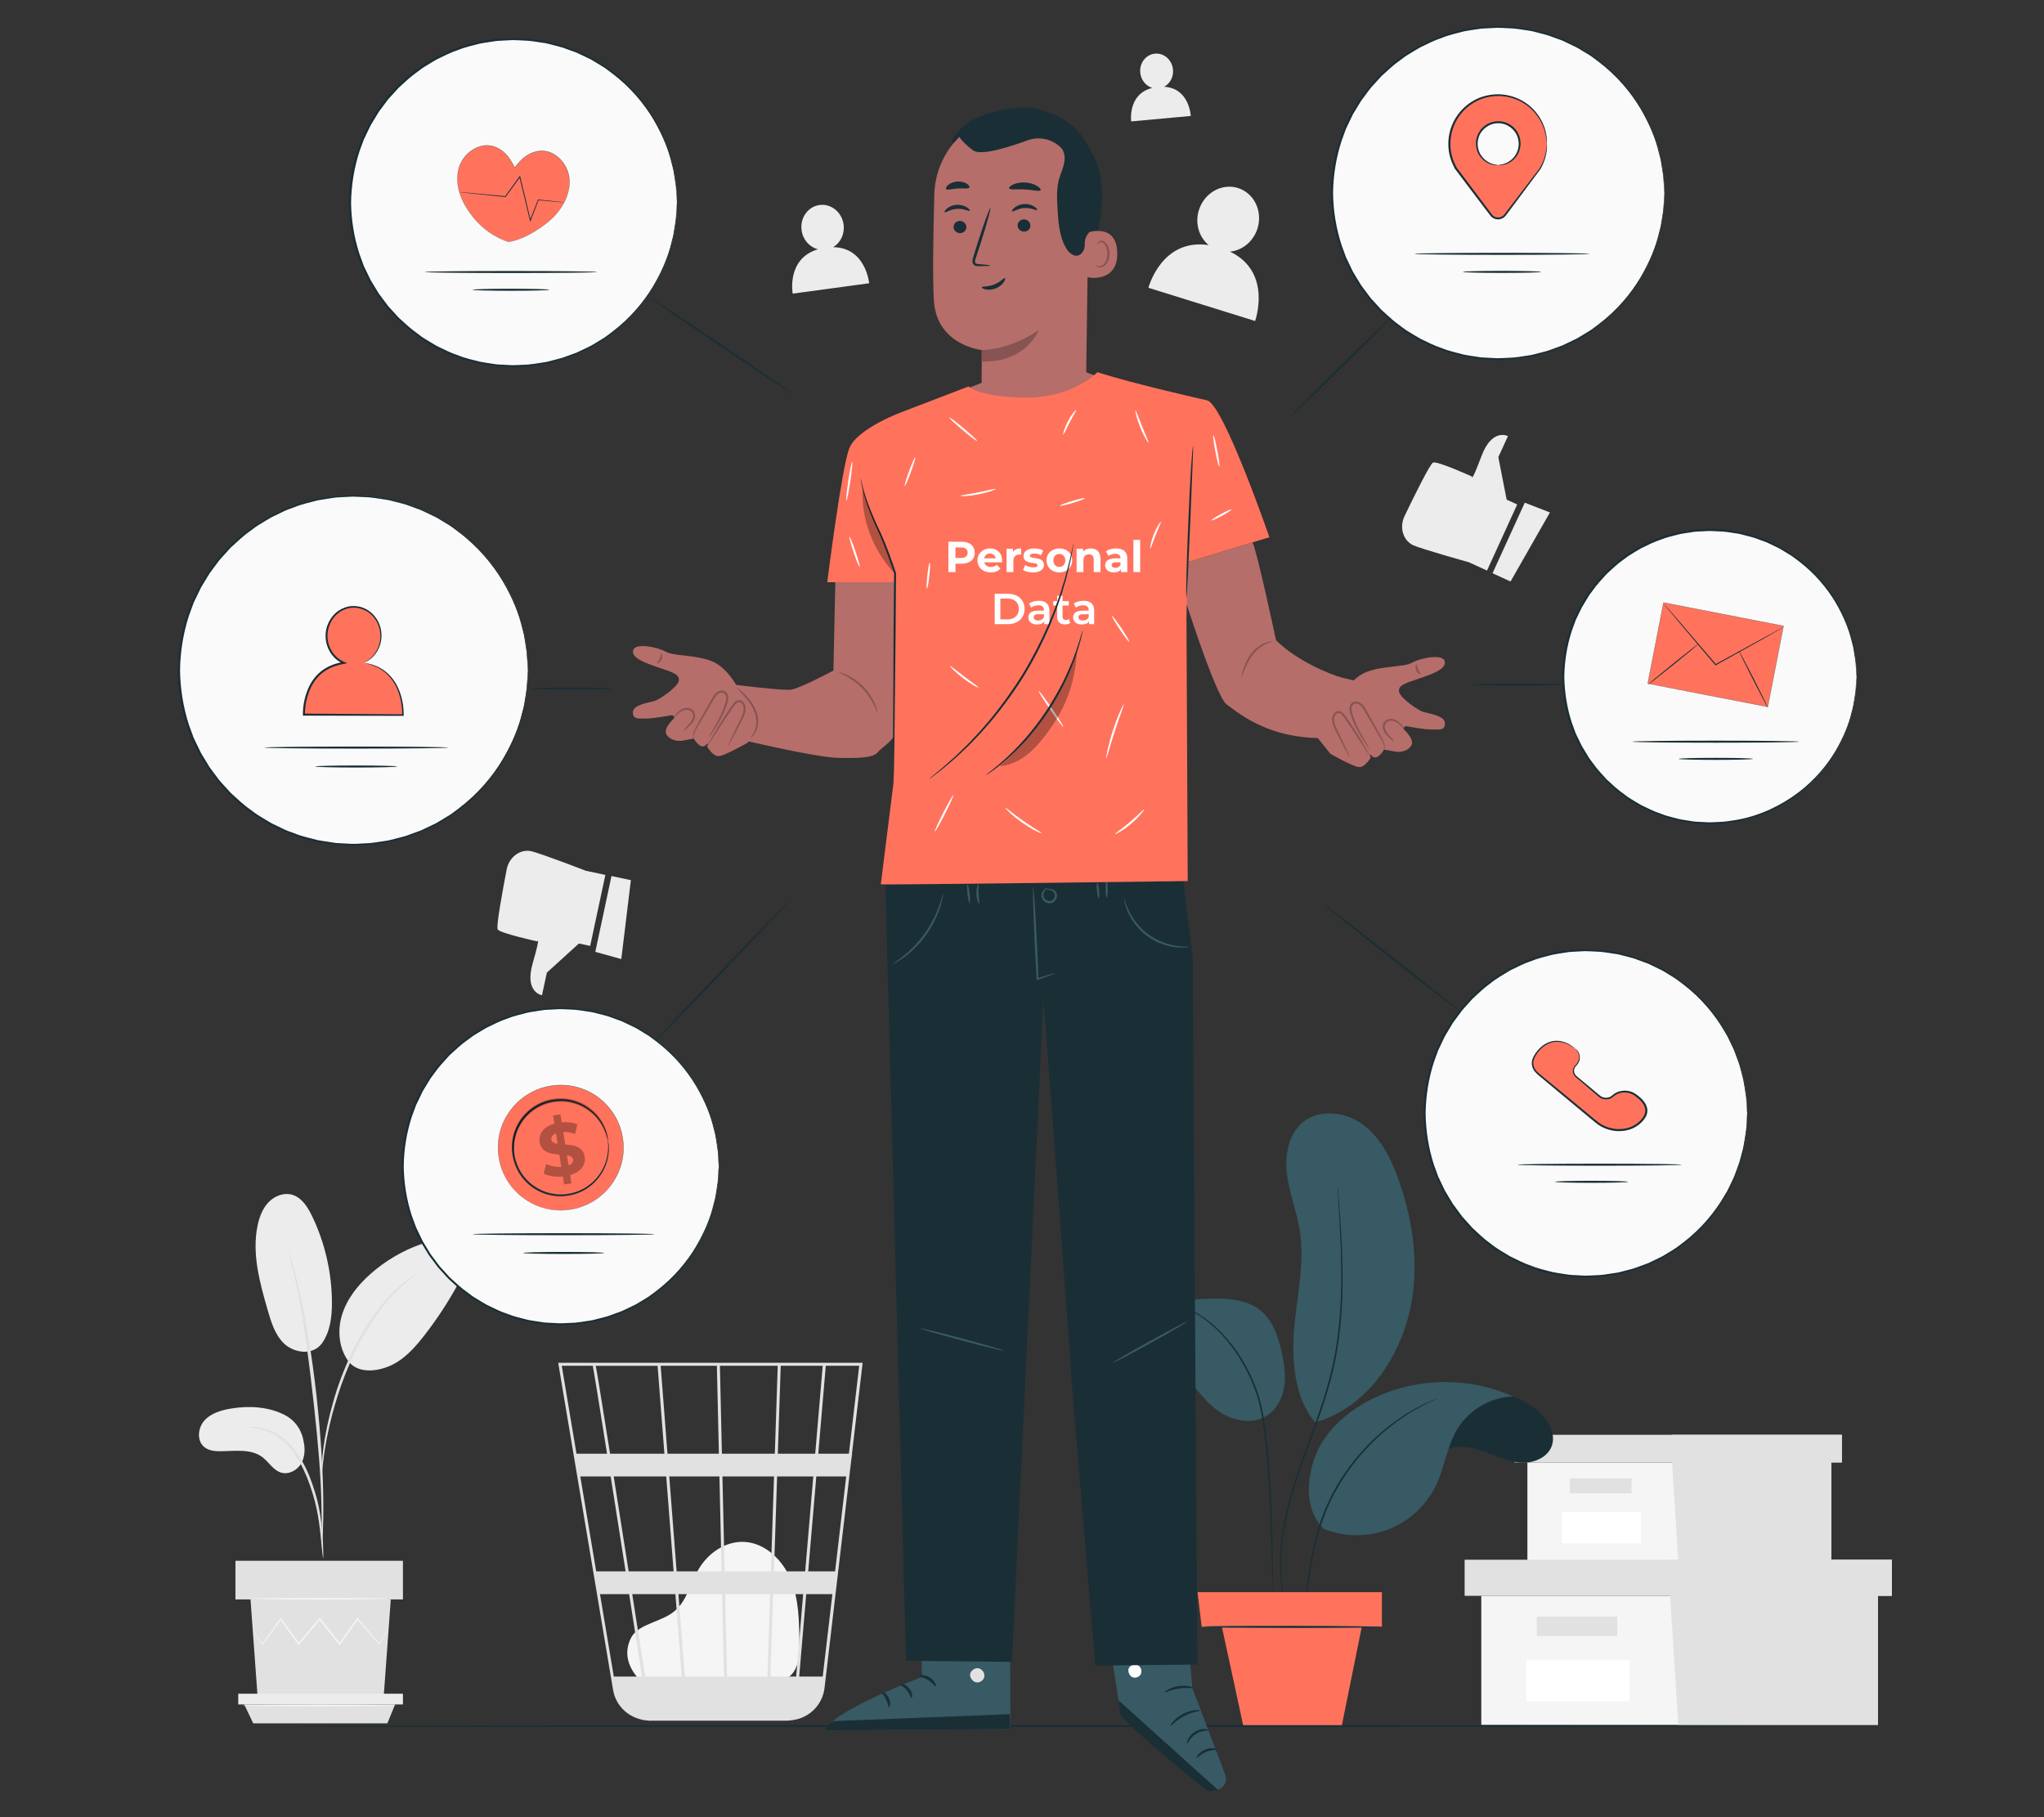 <?xml version="1.0" encoding="UTF-8"?>
<svg id="Layer_2" data-name="Layer 2" xmlns="http://www.w3.org/2000/svg" viewBox="0 0 540 480">
  <rect x="0" y="0" width="540" height="480" fill="#333333" stroke="none"/>
  <defs>
    <style>
      .cls-1 {
        fill: #ff735d;
      }

      .cls-1, .cls-2, .cls-3, .cls-4, .cls-5, .cls-6, .cls-7, .cls-8, .cls-9, .cls-10, .cls-11, .cls-12 {
        stroke-width: 0px;
      }

      .cls-2 {
        fill: #375a64;
      }

      .cls-3 {
        fill: #e1e1e1;
      }

      .cls-4 {
        fill: #ececec;
      }

      .cls-6 {
        fill: #875453;
      }

      .cls-7 {
        fill: #f5f5f5;
      }

      .cls-8 {
        fill: none;
      }

      .cls-9 {
        fill: #1a2e35;
      }

      .cls-10 {
        fill: #fff;
      }

      .cls-13 {
        opacity: .3;
      }

      .cls-11 {
        fill: #fafafa;
      }

      .cls-12 {
        fill: #b56e6a;
      }
    </style>
  </defs>
  <g id="Layer_2-2" data-name="Layer 2">
    <g>
      <rect class="cls-8" width="540" height="480"/>
      <g>
        <g>
          <g>
            <path class="cls-4" d="m75.28,373.79c-4.33-2.23-9.42-2.52-14.23-1.73-2.58.43-5.27,1.2-7.03,3.14-1.76,1.94-2.09,5.35-.07,7.02,1.2.99,2.87,1.14,4.43,1.12,3.76-.04,7.93-.71,10.94,1.56,1.71,1.29,2.86,3.44,4.9,4.07,2.01.62,4.27-.56,5.33-2.37,1.06-1.81,1.1-4.07.6-6.11,0,0-.52-4.45-4.88-6.7Z"/>
            <path class="cls-4" d="m85.19,354.65c-2.65,3.78-7.79,2.53-10.17.22-2.38-2.31-3.39-5.65-4.31-8.84-2.1-7.28-4.21-14.93-2.65-22.35.47-2.22,1.3-4.43,2.85-6.08,1.56-1.65,3.95-2.62,6.15-2.05,2.59.69,4.2,3.22,5.37,5.64,3.42,7.1,5.24,14.97,5.26,22.86.01,3.68-.42,7.54-2.5,10.58"/>
            <path class="cls-4" d="m92.46,360.08c-2.87-3.41-3.42-8.38-2.14-12.65,1.28-4.27,4.17-7.91,7.5-10.87,3.9-3.48,8.49-6.19,13.42-7.92,1.94-.68,3.99-1.22,6.04-1.03,2.05.2,4.11,1.24,5.07,3.06,1.41,2.69.06,5.96-1.41,8.63-2.58,4.7-5.53,9.19-8.82,13.42-2.64,3.41-5.67,6.77-9.7,8.31-4.03,1.54-8.21,1.36-10.34-1.43"/>
            <path class="cls-3" d="m85.37,411.67s-.13-.61-.24-1.72c-.12-1.25-.27-2.82-.46-4.69-.22-1.97-.51-4.32-1.05-6.87-.55-2.55-1.4-5.31-2.5-8.11-1.14-2.79-2.52-5.32-4.14-7.34-1.61-2.03-3.48-3.51-5.24-4.35-1.75-.87-3.32-1.22-4.41-1.37-1.1-.11-1.71-.2-1.71-.25,0-.05.61-.06,1.74-.03,1.12.07,2.75.36,4.6,1.2,1.85.82,3.84,2.32,5.53,4.39,1.7,2.07,3.14,4.65,4.29,7.49,1.12,2.85,1.96,5.64,2.48,8.25.52,2.6.76,4.97.91,6.96.15,1.99.21,3.6.23,4.72.02,1.11.01,1.73-.04,1.73Z"/>
            <path class="cls-3" d="m85.05,408.06s-.04-.28-.05-.8c0-.6,0-1.35,0-2.28,0-1.98,0-4.84-.1-8.37-.18-7.07-.78-14.67-1.96-25.4-1.11-10.08-2.61-21.82-4.18-29.45-.34-1.74-.68-3.3-1-4.66-.31-1.37-.57-2.55-.82-3.51-.22-.9-.39-1.63-.53-2.22-.11-.51-.16-.78-.14-.79.02,0,.12.25.28.75.17.57.39,1.3.66,2.18.29.95.59,2.12.94,3.49.36,1.36.73,2.92,1.1,4.65,1.56,6.91,3.21,16.58,4.4,27.33,1.18,10.75,1.71,20.53,1.76,27.62.04,3.54-.03,6.41-.12,8.39-.06.93-.1,1.68-.14,2.28-.04.52-.07.79-.1.79Z"/>
            <path class="cls-3" d="m85,389.19s-.04-.85.02-2.38c.09-1.53.3-3.74.73-6.45.46-2.7,1.1-5.91,2.1-9.4.43-1.59,1.46-5.41,3.93-11.12,3.26-7.73,7.69-14.05,11.54-17.97.9-1.04,1.91-1.79,2.71-2.52.42-.35.78-.7,1.16-.98.38-.26.73-.5,1.05-.73,1.27-.87,1.98-1.32,2-1.28.11.15-2.84,1.89-6.57,5.86-3.71,3.96-8.02,10.24-11.25,17.9-1.8,4.16-3.06,7.87-3.95,11.02-1.03,3.45-1.71,6.63-2.23,9.3-.49,2.68-.78,4.87-.95,6.39-.14,1.52-.24,2.36-.29,2.36Z"/>
          </g>
          <polygon class="cls-3" points="103.24 422.48 101.35 448.39 68.07 448.39 66.18 422.48 103.24 422.48"/>
          <rect class="cls-3" x="62.2" y="412.27" width="44.25" height="10.21"/>
          <polygon class="cls-4" points="106.45 447.39 106.45 450.22 104.38 450.22 62.94 450.22 62.94 447.39 106.45 447.39"/>
          <polygon class="cls-3" points="102.34 455.21 104.38 450.22 64.52 450.22 66.9 455.21 102.34 455.21"/>
          <path class="cls-7" d="m66.79,430.95s.05.09.16.24c.13.18.3.39.5.66.47.6,1.12,1.44,1.94,2.48l.09.11.08-.12c1.22-1.69,2.85-3.94,4.76-6.59h-.27c1.42,2.01,3,4.24,4.69,6.64l.15.21.16-.2c1.73-2.06,3.61-4.3,5.56-6.62h-.32c.1.12.2.25.31.38,1.72,2.16,3.39,4.26,4.97,6.23l.17.21.15-.22c1.69-2.39,3.27-4.62,4.69-6.64h-.27c2.31,2.65,4.27,4.88,5.78,6.6l.1.12.08-.13c.76-1.28,1.37-2.3,1.81-3.04.19-.33.34-.6.46-.81.1-.19.15-.28.14-.29,0,0-.07.08-.19.26-.14.2-.3.46-.51.78-.46.73-1.1,1.73-1.9,2.98h.18c-1.48-1.75-3.41-4.01-5.69-6.68l-.14-.17-.13.18c-1.44,2.01-3.03,4.23-4.73,6.61h.32c-1.58-1.99-3.24-4.09-4.96-6.25-.1-.13-.21-.26-.31-.38l-.16-.2-.16.19c-1.95,2.33-3.82,4.57-5.55,6.63h.31c-1.71-2.37-3.31-4.6-4.74-6.59l-.14-.19-.14.19c-1.88,2.68-3.47,4.96-4.66,6.66h.17c-.85-1.02-1.53-1.83-2.02-2.42-.22-.25-.4-.46-.54-.63-.12-.14-.19-.21-.2-.2Z"/>
          <path class="cls-7" d="m65.71,422.31c0,.11,8.34.21,18.62.21s18.63-.09,18.63-.21-8.34-.21-18.63-.21-18.62.09-18.62.21Z"/>
          <path class="cls-7" d="m64.03,450.5c0,.11,9.06.21,20.24.21s20.24-.09,20.24-.21-9.06-.21-20.24-.21-20.24.09-20.24.21Z"/>
        </g>
        <path class="cls-4" d="m324.95,66.47c3.24-.32,6.18-2.66,7.27-6.14,1.42-4.56-.9-9.34-5.18-10.67-4.27-1.33-8.89,1.29-10.31,5.85-1.09,3.51.05,7.14,2.58,9.23-12.48-1.86-15.91,11.28-15.91,11.28l28.18,8.77s4.66-12.91-6.62-18.32Z"/>
        <path class="cls-4" d="m307.55,22.92c1.54-.83,2.52-2.58,2.34-4.53-.23-2.55-2.36-4.44-4.75-4.22-2.39.22-4.14,2.46-3.9,5.01.18,1.96,1.49,3.52,3.17,4.04-6.56,1.64-5.56,8.85-5.56,8.85l15.74-1.44s-.34-7.35-7.04-7.71Z"/>
        <path class="cls-4" d="m220.11,65.29c1.93-1.15,3.09-3.47,2.76-5.97-.45-3.27-3.29-5.58-6.36-5.17-3.06.42-5.19,3.4-4.74,6.67.34,2.52,2.11,4.45,4.31,5.03-8.36,2.49-6.66,11.71-6.66,11.71l20.2-2.74s-.86-9.44-9.5-9.53Z"/>
        <g>
          <path class="cls-4" d="m400.82,133.25l-2.78-1.27-2.2-11.23,2.54-5.55s-4.18-2.23-6.99,5.27c-2.82,7.5-2.52,5.4-2.52,5.4,0,0-9.14-4.14-10.26-3.69-.82.32-5.21,9.28-7.55,14.15-1.18,2.45-.71,5.45,1.32,7.09.29.23.6.43.92.58,2.28,1.04,14.75,4.51,14.75,4.51l4.8,2.2,7.97-17.44Z"/>
          <polygon class="cls-4" points="409.47 135.36 399.07 153.6 394.31 151.42 402.83 132.78 409.47 135.36"/>
        </g>
        <g>
          <path class="cls-4" d="m155.93,249.86l-2.99-.64-8.47,7.7-1.28,5.97s-4.68-.7-2.47-8.4c2.22-7.7,1.2-5.83,1.2-5.83,0,0-9.8-2.14-10.44-3.16-.46-.75,1.36-10.55,2.38-15.86.52-2.67,2.68-4.8,5.29-4.9.37-.01.74,0,1.09.08,2.45.52,14.53,5.19,14.53,5.19l5.16,1.1-4.01,18.75Z"/>
          <polygon class="cls-4" points="164.14 253.33 166.67 232.49 161.55 231.4 157.27 251.43 164.14 253.33"/>
        </g>
        <g>
          <polygon class="cls-7" points="403.52 386.3 403.52 412.4 441.69 412.4 483.79 412.4 483.79 386.3 403.52 386.3"/>
          <polygon class="cls-3" points="400.15 379 400.15 386.3 486.6 386.3 486.6 379 441.69 379 400.15 379"/>
          <polygon class="cls-3" points="443.38 412.4 483.79 412.4 483.79 386.3 486.6 386.3 486.6 379 441.69 379 441.69 385.62 443.38 412.4"/>
          <rect class="cls-3" x="414.75" y="390.51" width="16.28" height="3.93"/>
          <rect class="cls-10" x="412.65" y="399.35" width="20.9" height="8.3"/>
        </g>
        <g>
          <polygon class="cls-7" points="391.34 421.53 391.34 455.61 441.18 455.61 496.15 455.61 496.15 421.53 391.34 421.53"/>
          <polygon class="cls-3" points="386.94 412 386.94 421.53 499.81 421.53 499.81 412 441.18 412 386.94 412"/>
          <polygon class="cls-3" points="443.38 455.61 496.15 455.61 496.15 421.53 499.81 421.53 499.81 412 441.18 412 441.18 420.65 443.38 455.61"/>
          <rect class="cls-3" x="406" y="427.03" width="21.25" height="5.13"/>
          <rect class="cls-10" x="403.26" y="438.57" width="27.29" height="10.83"/>
        </g>
        <g>
          <path class="cls-7" d="m169.4,444.06c-1.72-1.47-5.55-6.14-2.6-11.58,1.08-1.99,3.39-2.98,5.47-3.85,2.08-.88,4.27-1.64,6-3.11,3.25-2.77,4.15-7.36,6.31-11.05,2.48-4.24,7.1-7.41,11.99-7.19,5.6.25,10.26,4.82,12.38,10.04,2.12,5.21,2.19,11,2.23,16.62.02,3.11-.11,6.62-2.4,8.72-2.11,1.94-5.28,1.96-8.13,1.87-10.19-.31-20.39-.63-30.58-.94"/>
          <path class="cls-3" d="m227.89,359.97h-80.42l14.49,86.38c.63,3.77,3.36,6.68,6.87,7.69.09.03.19.05.28.08.24.06.47.14.72.18.53.11,1.08.17,1.64.19,0,.03,0,.06.01.08l.39-.06h35.85c.67,0,1.33-.07,1.97-.2,4.23-.65,7.62-4.05,8.14-8.44l6.98-59.52.31-2.37h-.04l2.77-23.57.05-.45Zm-15.17,55.1h-8.25l.83-25.07h9.56l-2.14,25.07Zm2.94-25.07h7.9l-2.94,25.07h-7.1l2.14-25.07Zm-23.58,52.86l-.5-21.78h11.89l-.72,21.78h-10.66Zm-12.85-21.78h11.55l.5,21.78h-10.36l-1.69-21.78Zm.89,21.78h-9.68c-.92-5.88-2.12-13.52-3.41-21.78h11.4l1.69,21.78Zm-1.36-27.79l-1.95-25.07h13.25l.58,25.07h-11.88Zm12.68,0l-.58-25.07h13.63l-.83,25.07h-12.22Zm-.72-31.08l-.53-23.22h15.28l-.77,23.22h-13.97Zm-.8,0h-13.58l-1.8-23.22h14.85l.53,23.22Zm-14.38,0h-14.37c-.51-3.21-.99-6.24-1.43-8.97-1.5-9.39-2.06-12.92-2.37-14.24h16.36l1.8,23.22Zm.47,6.01l1.95,25.07h-11.88c-.4-2.54-.8-5.12-1.21-7.69-.93-5.92-1.86-11.83-2.74-17.38h13.88Zm-10.74,25.07h-7.76l-4.2-25.07h8.02c1.23,7.75,2.58,16.37,3.95,25.07Zm.94,6.01c1.18,7.54,2.35,14.97,3.41,21.78h-7.46l-3.65-21.78h7.7Zm37.32,21.78l.72-21.78h7.94l-1.86,21.78h-6.8Zm1.96-58.87l.77-23.22h11.09l-1.98,23.22h-9.88Zm-48.87-23.22c.32,1.68,1.79,10.81,3.75,23.22h-8.07l-3.89-23.22h8.21Zm60.74,82.09h-6.22l1.86-21.78h6.91l-2.56,21.78Zm6.91-58.87h-8.09l1.98-23.22h8.83l-2.72,23.22Z"/>
        </g>
        <g>
          <path class="cls-9" d="m406.86,373.26c-4.81-4.63-12.04-6.6-18.53-5.04-6.49,1.56-12.04,6.59-14.23,12.9l2.37,9.17c.9-3.12,2.83-6.14,5.82-7.43,3.1-1.34,6.7-.58,9.88.58,3.18,1.15,6.3,2.7,9.67,2.91,3.37.21,7.18-1.39,8.19-4.62.95-3.03-.88-6.27-3.17-8.47Z"/>
          <g>
            <path class="cls-2" d="m349.73,403.85c-4.95-4.7-4.7-12.89-2.23-19.26,2.47-6.37,7.86-11.25,13.88-14.48,11.67-6.25,26.26-6.72,38.31-1.24-5.92.2-11.65,3.56-14.7,8.63-2.71,4.51-3.32,9.97-5.56,14.73-2.5,5.3-7.08,9.58-12.54,11.72-5.46,2.13-11.73,2.09-17.16-.11"/>
            <path class="cls-2" d="m347.35,375.6c-5.48-6.47-6.21-16.86-5.4-25.3.81-8.44,2.76-16.94,1.43-25.31-.79-4.96-2.71-9.7-3.36-14.68-.65-4.98.27-10.61,4.13-13.83,4.44-3.7,11.42-2.82,16.04.65,4.61,3.47,7.29,8.92,9.24,14.35,4.29,11.94,5.87,25.17,2.34,37.36s-11.8,23.08-23.94,26.76"/>
            <path class="cls-9" d="m344.72,428.68s-.02-.26-.02-.75c0-.49,0-1.21.04-2.14.07-1.86.25-4.54.66-7.84.42-3.29,1.07-7.2,2.11-11.48,1.02-4.28,2.77-8.84,5.24-13.29,2.48-4.44,5.5-8.28,8.56-11.44,3.07-3.16,6.2-5.62,8.97-7.46,1.37-.95,2.69-1.67,3.83-2.33,1.17-.61,2.19-1.12,3.03-1.52.83-.35,1.48-.62,1.97-.83.45-.18.69-.27.7-.26,0,.01-.22.13-.66.34-.48.22-1.12.53-1.93.9-.82.43-1.83.95-2.98,1.58-1.12.68-2.43,1.42-3.78,2.38-2.73,1.86-5.82,4.33-8.85,7.48-3.02,3.15-6.01,6.97-8.46,11.37-5.04,8.82-6.42,18.09-7.42,24.58-.45,3.28-.68,5.95-.81,7.8-.05.89-.09,1.6-.13,2.13-.03.49-.06.74-.07.74Z"/>
            <g>
              <path class="cls-2" d="m289.85,356.78c2.65-3.66,9.2-4.72,13.34-2.9,4.14,1.83,7.17,5.45,9.88,9.07,2.71,3.62,5.35,7.44,9.11,9.96,3.76,2.52,9,3.43,12.75.89,2.46-1.67,3.88-4.56,4.33-7.5.45-2.94.02-5.94-.6-8.84-.89-4.25-2.36-8.69-5.76-11.4-3.79-3.01-9.06-3.15-13.9-3-5.55.18-11.19.6-16.41,2.52-5.21,1.93-10.53,6.08-12.75,11.18"/>
              <path class="cls-9" d="m336.29,420.56s-.02-.08-.03-.22c0-.17-.02-.39-.03-.65-.02-.61-.05-1.45-.09-2.52-.06-2.22-.15-5.38-.27-9.26-.12-3.91-.28-8.56-.56-13.72-.29-5.16-.67-10.83-1.45-16.73-.4-2.95-.86-5.83-1.68-8.5-.82-2.67-1.92-5.16-3.11-7.44-1.2-2.27-2.52-4.34-3.92-6.15-1.41-1.81-2.86-3.37-4.28-4.7-2.88-2.63-5.63-4.24-7.59-5.17-.5-.23-.93-.45-1.32-.61-.38-.15-.71-.28-.99-.38-.25-.1-.45-.18-.61-.25-.14-.06-.2-.09-.2-.1,0,0,.08.01.22.05.17.05.37.12.62.2.28.1.62.21,1.01.35.4.15.84.36,1.34.57,1.99.89,4.8,2.47,7.73,5.1,1.45,1.32,2.93,2.89,4.36,4.71,1.43,1.82,2.77,3.9,3.99,6.19,1.21,2.3,2.32,4.8,3.16,7.5.84,2.72,1.3,5.61,1.71,8.57.79,5.93,1.16,11.61,1.42,16.77.26,5.17.39,9.82.47,13.73.08,3.91.11,7.08.12,9.26,0,1.07,0,1.91,0,2.52,0,.27,0,.48-.01.66,0,.15-.01.22-.02.22Z"/>
            </g>
            <path class="cls-9" d="m339.94,425.14s-.57-1.51-1.11-4.36c-.53-2.85-.93-7.06-.46-12.24.43-5.17,1.76-11.24,3.86-17.75,2.08-6.52,4.91-13.5,7.32-21,1.2-3.75,2.21-7.47,2.91-11.11.71-3.64,1.15-7.2,1.44-10.6.57-6.8.49-12.97.32-18.13-.18-5.16-.45-9.34-.62-12.23-.08-1.42-.15-2.54-.2-3.32-.02-.36-.03-.65-.04-.87,0-.2,0-.3,0-.3,0,0,.02.1.04.29.02.22.05.5.09.86.07.79.16,1.9.28,3.32.23,2.88.55,7.06.77,12.23.21,5.17.32,11.34-.23,18.18-.27,3.41-.71,6.99-1.42,10.65-.7,3.67-1.72,7.4-2.92,11.16-2.42,7.52-5.26,14.49-7.35,20.99-2.12,6.49-3.47,12.51-3.94,17.65-.5,5.14-.15,9.33.32,12.18.25,1.42.48,2.52.68,3.25.09.35.15.63.2.84.04.19.06.29.06.29Z"/>
            <polygon class="cls-1" points="365.09 429.73 317.47 429.73 316.38 420.56 365.09 420.56 365.09 429.73"/>
            <polygon class="cls-1" points="322.58 428.68 328.53 456.18 354.41 456.18 359.98 428.68 322.58 428.68"/>
            <path class="cls-2" d="m365.09,429.73c0,.13-10.47.2-23.38.16-12.92-.04-23.38-.17-23.38-.29,0-.13,10.47-.2,23.38-.16,12.91.04,23.38.17,23.38.29Z"/>
          </g>
          <path class="cls-9" d="m365.51,429.77c0,.13-10.71.23-23.92.23s-23.92-.1-23.92-.23,10.71-.23,23.92-.23,23.92.1,23.92.23Z"/>
        </g>
        <path class="cls-9" d="m471.32,455.94c0,.15-88.68.27-198.05.27s-198.06-.12-198.06-.27,88.66-.27,198.06-.27,198.05.12,198.05.27Z"/>
        <g>
          <g>
            <path class="cls-2" d="m312.55,416.37l2.46,29.57,8.69,22.83c.63,1.65-.27,3.48-1.96,3.99h0c-.94.29-1.96.11-2.74-.5-4.96-3.84-22.84-17.96-23.04-19.8-.26-2.38-4.82-31.46-4.82-31.46l21.41-4.64Z"/>
            <path class="cls-9" d="m321.74,472.76l-26.27-23.66.26,2.19c.18,1.2.2,1.85.98,2.6,2.11,2,8.26,8.14,22.02,18.88.8.62,2.05.32,3.02,0h0Z"/>
            <path class="cls-10" d="m300.64,439.87c.79.43,1.15,1.53.75,2.34-.4.81-1.51,1.19-2.31.77-.8-.42-1.27-1.72-.79-2.48.49-.76,1.81-1.13,2.49-.53"/>
            <path class="cls-9" d="m313.63,460.58c.18.06.68-1.55,2.34-2.57,1.64-1.07,3.31-.82,3.33-1.01.02-.08-.38-.26-1.08-.29-.69-.03-1.68.17-2.6.75-.91.58-1.52,1.38-1.79,2.02-.28.64-.28,1.08-.2,1.1Z"/>
            <path class="cls-9" d="m316.15,464.31c.15.11,1-.95,2.48-1.55,1.47-.63,2.81-.49,2.84-.68.07-.16-1.42-.63-3.09.08-1.68.69-2.39,2.08-2.23,2.15Z"/>
            <path class="cls-9" d="m309.18,455.93c.15.13,1.44-1.51,3.66-2.64,2.2-1.17,4.28-1.29,4.27-1.48.03-.16-2.2-.34-4.57.91-2.38,1.22-3.51,3.15-3.36,3.22Z"/>
            <path class="cls-9" d="m307.68,447.01c.1.17,1.66-.69,3.77-.99,2.11-.33,3.85.03,3.89-.16.07-.15-1.72-.83-3.99-.48-2.27.33-3.78,1.5-3.67,1.63Z"/>
            <path class="cls-9" d="m306.74,438.34c.11.16,1.64-1,3.9-1.13,2.25-.19,3.93.74,4.02.57.04-.07-.32-.4-1.04-.72-.72-.32-1.81-.58-3.02-.49-1.21.09-2.26.5-2.92.92-.67.42-.98.8-.93.86Z"/>
            <path class="cls-9" d="m310.41,435.57s.06-.41-.08-1.12c-.14-.71-.46-1.74-1.2-2.83-.38-.51-.78-1.18-1.65-1.49-.43-.15-1.03-.01-1.34.42-.31.42-.36.91-.33,1.38.23,1.87,2.03,3.51,4.16,3.56,2.14,0,3.93-1.4,4.59-3.11.14-.44.21-.97-.07-1.44-.28-.48-.9-.62-1.31-.5-.86.22-1.36.79-1.84,1.22-.93.93-1.47,1.85-1.77,2.51-.3.66-.38,1.06-.35,1.07.11.07.59-1.53,2.43-3.24.47-.4,1-.9,1.63-1.02.3-.06.58.03.72.27.14.23.12.6,0,.95-.57,1.4-2.2,2.68-4.01,2.65-1.8-.02-3.38-1.47-3.58-2.97-.04-.36.02-.74.19-.97.17-.23.45-.32.74-.24.6.17,1.05.75,1.42,1.23,1.47,2.03,1.52,3.73,1.65,3.68Z"/>
          </g>
          <g>
            <path class="cls-2" d="m242.53,417.9l1.09,25.04s-25.08,9.52-25.33,14.17l48.63-.38-.1-39.09-24.29.25Z"/>
            <path class="cls-3" d="m258.64,440.71c.94.25,1.6,1.3,1.39,2.26-.21.95-1.28,1.63-2.22,1.4-.95-.23-1.78-1.47-1.46-2.4.32-.92,1.61-1.65,2.47-1.2"/>
            <path class="cls-9" d="m266.92,456.73l-.16-3.94-46.56,1.84s-2.16.96-1.9,2.48l48.63-.38Z"/>
            <path class="cls-9" d="m242.83,442.7c0,.24,1.2.34,2.37,1.09,1.19.72,1.8,1.75,2.02,1.65.22-.05-.15-1.46-1.58-2.35-1.43-.9-2.86-.61-2.81-.39Z"/>
            <path class="cls-9" d="m237.75,444.84c-.05.23.98.63,1.79,1.62.84.97,1.06,2.06,1.29,2.05.22.04.38-1.36-.66-2.58-1.02-1.23-2.42-1.32-2.43-1.09Z"/>
            <path class="cls-9" d="m234.9,450.97c.22.05.54-1.14-.08-2.44-.61-1.3-1.73-1.8-1.83-1.61-.13.2.59.89,1.09,1.96.52,1.06.59,2.06.83,2.08Z"/>
            <path class="cls-9" d="m243.22,436.96c.1.22,1.19-.12,2.53-.04,1.34.05,2.39.5,2.51.29.14-.17-.89-1.04-2.47-1.12-1.58-.09-2.69.68-2.57.87Z"/>
          </g>
          <g>
            <g>
              <path class="cls-9" d="m233.86,231.74c.03,1.53,5.51,206.96,5.51,206.96l27.97.27,8.32-175.26s7.11,94.2,7.11,96.23,6.6,80.02,6.6,80.02l26.97-.29-1.26-186.86-3.41-27.81-77.82,6.74Z"/>
              <path class="cls-2" d="m278.78,257.04s-.42.23-1.22.54c-.8.31-1.96.73-3.39,1.24l-.27.1-.02-.3c-.17-2.53-.36-5.92-.53-9.63-.19-4.03-.33-7.67-.4-10.31-.04-1.32-.05-2.39-.05-3.13,0-.74.02-1.15.06-1.15.04,0,.1.4.17,1.14.07.74.15,1.8.24,3.12.18,2.64.39,6.28.58,10.3.18,3.71.31,7.1.38,9.64l-.29-.2c1.45-.46,2.63-.82,3.46-1.06.82-.24,1.28-.35,1.3-.3Z"/>
              <path class="cls-2" d="m276.5,235.14s.1-.17.4-.28c.3-.11.8-.14,1.33.12.52.23,1.09.89,1.01,1.73-.06.79-.64,1.65-1.6,1.86-.96.18-1.83-.38-2.22-1.06-.43-.71-.27-1.52.02-2,.3-.5.7-.77.99-.88.3-.11.47-.09.48-.06.04.09-.68.24-1.1,1.13-.2.42-.26,1.02.07,1.52.31.5.98.88,1.63.76.64-.13,1.11-.76,1.17-1.33.09-.59-.26-1.07-.66-1.31-.84-.51-1.5-.12-1.52-.21Z"/>
              <path class="cls-2" d="m290.3,237.3c-.16.02-.39-.9-.51-2.04-.12-1.14-.08-2.08.08-2.1.16-.02.39.9.51,2.04.12,1.14.08,2.08-.08,2.1Z"/>
              <path class="cls-2" d="m292.38,237.09c-.16,0-.3-.97-.31-2.17,0-1.2.12-2.17.29-2.18.16,0,.3.97.31,2.17,0,1.2-.12,2.17-.29,2.17Z"/>
              <path class="cls-2" d="m256.15,238.54c-.16.02-.42-1.08-.57-2.44-.15-1.37-.14-2.49.02-2.51.16-.02.42,1.08.57,2.44.15,1.37.14,2.49-.02,2.51Z"/>
              <path class="cls-2" d="m258.68,238.74c-.15.06-.68-1.06-.73-2.56-.07-1.5.37-2.66.52-2.61.17.04,0,1.19.07,2.59.05,1.4.3,2.53.14,2.59Z"/>
            </g>
            <path class="cls-2" d="m249.17,235.93s0,.34-.1.93c-.09.59-.29,1.44-.6,2.47-.62,2.06-1.82,4.82-3.72,7.51-1.91,2.68-4.13,4.72-5.87,5.98-.87.63-1.6,1.1-2.13,1.38-.53.29-.83.43-.84.4-.05-.08,1.09-.76,2.75-2.08,1.66-1.32,3.79-3.36,5.67-5.99,1.87-2.64,3.1-5.32,3.8-7.31.71-2,.97-3.3,1.06-3.28Z"/>
            <path class="cls-2" d="m314.16,250.12s-.32.1-.91.15c-.59.05-1.46.06-2.52-.05-2.11-.21-5.05-1.04-7.7-3-2.65-1.96-4.31-4.52-5.13-6.48-.42-.98-.66-1.81-.79-2.39-.13-.58-.16-.91-.12-.92.09-.02.35,1.27,1.26,3.15.89,1.87,2.55,4.32,5.1,6.2,2.56,1.89,5.38,2.75,7.43,3.05,2.06.31,3.37.18,3.38.27Z"/>
            <path class="cls-2" d="m265.19,356.77c-.04.14-5.02-1.06-11.13-2.69-6.11-1.63-11.03-3.07-10.99-3.21.04-.14,5.02,1.06,11.13,2.69,6.11,1.63,11.03,3.07,10.99,3.21Z"/>
            <path class="cls-2" d="m313.62,349.11c.07.13-4.26,2.66-9.68,5.66-5.42,3-9.87,5.32-9.94,5.19-.07-.13,4.26-2.66,9.68-5.66,5.42-3,9.87-5.32,9.94-5.19Z"/>
          </g>
          <polygon class="cls-12" points="250.05 104.77 263.04 99.68 286.97 98.33 298.22 102.6 282.81 111.16 269.52 110.67 250.05 104.77"/>
          <g>
            <g>
              <path class="cls-9" d="m287.02,71.47c1.52-4.67,3.02-9.38,3.72-14.24.69-4.86.55-9.93-1.16-14.54-.26-.7-2.47-5.38-3.21-5.31-.53.05.83,4.42.56,4.88-2.56,4.39-3.26,9.67-2.85,14.73.41,5.06,1.46,9.62,2.94,14.48"/>
              <path class="cls-12" d="m259.34,101.13c-.03-3.47.09-8.65.07-8.65,0,0-11.91-1.21-12.68-13.01-.37-5.7-.19-17.49.11-28.17.32-11.48,9.39-20.79,20.86-21.4l1.14-.06c12.32.07,19.15,10.57,18.74,22.88l-.64,47.92-7.78,5.17c-6.67,7.94-19.79,5.69-19.82-4.68h0Z"/>
              <path class="cls-6" d="m259.34,92.48s7.47.04,15.13-5.36c0,0-3.29,8.79-15.13,8.35v-2.99Z"/>
              <path class="cls-9" d="m251.92,59.97c.02.89.78,1.61,1.72,1.61.93,0,1.67-.72,1.66-1.61-.02-.89-.78-1.62-1.71-1.62-.93,0-1.68.72-1.66,1.61Z"/>
              <path class="cls-9" d="m249.56,56.06c.22.21,1.45-.8,3.26-.9,1.81-.12,3.19.75,3.38.51.09-.1-.14-.49-.74-.88-.59-.39-1.59-.75-2.72-.68-1.13.07-2.06.53-2.58.99-.54.46-.7.87-.59.96Z"/>
              <path class="cls-9" d="m268.84,59.57c.02.89.78,1.61,1.72,1.61.93,0,1.67-.72,1.66-1.61-.02-.89-.78-1.62-1.71-1.62-.93,0-1.67.72-1.66,1.61Z"/>
              <path class="cls-9" d="m267.37,55.85c.22.21,1.45-.8,3.26-.9,1.81-.12,3.19.75,3.38.51.09-.1-.14-.49-.75-.88-.59-.39-1.59-.75-2.72-.68-1.13.07-2.06.53-2.58.99-.53.46-.7.87-.6.96Z"/>
              <path class="cls-9" d="m261.6,70.14c0-.1-1.14-.24-2.98-.38-.47-.02-.91-.09-1-.4-.13-.33.04-.84.24-1.39.38-1.14.77-2.34,1.18-3.6,1.64-5.12,2.79-9.33,2.59-9.39-.21-.06-1.7,4.04-3.34,9.16-.39,1.26-.77,2.47-1.12,3.62-.15.54-.42,1.15-.14,1.83.14.34.5.57.8.64.3.07.56.07.79.07,1.84,0,2.99-.05,2.99-.15Z"/>
              <path class="cls-9" d="m266.61,49.74c.2.48,2,.16,4.15.31,2.15.1,3.89.64,4.15.18.12-.22-.21-.67-.93-1.11-.71-.44-1.83-.84-3.12-.92-1.29-.07-2.45.19-3.2.54-.77.35-1.14.76-1.05.99Z"/>
              <path class="cls-9" d="m249.96,49.92c.33.4,1.57-.06,3.07-.13,1.5-.12,2.79.19,3.07-.25.12-.21-.09-.62-.66-.99-.56-.37-1.49-.66-2.52-.6-1.03.06-1.92.47-2.43.9-.52.44-.68.87-.53,1.07Z"/>
              <path class="cls-12" d="m287.01,61.52c.2-.1,7.99-2.83,8.16,5.26.17,8.09-7.98,6.59-8,6.36-.02-.23-.15-11.61-.15-11.61Z"/>
              <path class="cls-6" d="m289.57,70.02s.14.1.38.2c.23.1.64.17,1.05,0,.85-.33,1.54-1.7,1.55-3.16,0-.74-.16-1.43-.44-2.01-.26-.59-.65-.99-1.08-1.06-.43-.09-.73.17-.82.4-.1.23-.05.39-.09.4-.02.02-.18-.13-.12-.47.03-.16.12-.35.31-.51.19-.16.47-.25.77-.22.62.03,1.2.59,1.5,1.22.33.63.54,1.42.54,2.24-.02,1.63-.82,3.17-1.98,3.54-.57.16-1.04,0-1.29-.19-.25-.19-.3-.37-.27-.39Z"/>
              <path class="cls-9" d="m251.84,37.83c-1.32-.71,2.56-4.99,5.76-6.49,4.83-2.26,12.24-3.71,16.74-2.5,5.42,1.46,9.93,4.09,12.7,8.97,2.77,4.88,3.86,10.59,3.77,16.2-.03,1.71-.18,3.5-1.08,4.95-1.11,1.8-3.26,2.95-3.14,5.42.05.9-.2,1.81-.81,2.48-1.46,1.59-3.29.14-4.14-1.34-1.82-3.15-2.06-6.93-2.26-10.55-.14-2.58-.28-5.21.42-7.7.38-1.35,1-2.63,1.3-4.01.3-1.37.24-2.92-.62-4.03-.14-.18-.37-.41-.66-.66-2.31-1.98-5.53-2.54-8.39-1.49-4.53,1.67-12.28,4.17-14.33,2.65-2.95-2.19-3.67-3.63-3.67-3.63l-1.59,1.72Z"/>
            </g>
            <path class="cls-9" d="m259.36,75.86c-.05.14.3.42.99.58.67.16,1.68.15,2.69-.25,1-.4,1.75-1.07,2.13-1.65.39-.58.45-1.03.33-1.09-.28-.15-1.19,1.08-2.87,1.71-1.65.68-3.16.4-3.26.71Z"/>
          </g>
          <g>
            <path class="cls-12" d="m312.08,155.23s9.05,28.91,12.04,30.9c2.99,1.99,12.63,11.13,32.39,8.31l6.81-.33,1.83-12.79s-8.25-1.67-10.63-2.33c-3.2-.88-11.85-4.37-17.41-9.87,0,0-5.04-23.7-6.21-25.85l-18.31,5.57-.52,6.39Z"/>
            <g>
              <path class="cls-12" d="m353.76,185.07s2.7-5.71,7.09-7.5,10.09-1.3,12.2-2.52c2.12-1.22,8.05-2.44,8.62-.41.57,2.03-3.17,3.4-7,4.67-3.82,1.27-5.37,1.84-5.04,3.47.33,1.63,5.04,4.88,6.43,5.29,1.38.41,5.65.97,5.67,2.92.02,1.96-1.28,1.71-3.47,1.71s-6.75-.89-6.75-.89c0,0-1.14.26-.57.9.57.64,3.17,3,1.63,4.63-1.55,1.63-3.82,1.22-3.82,1.22l-3.09-.57s-1.71,3.01-3.09,1.79c-1.38-1.22-.41.29-.41.29,0,0-1.55,2.72-3.17,2.56-1.63-.16-7.53-3.52-7.53-3.52l-3.54-4.45,5.84-9.59Z"/>
              <path class="cls-6" d="m368.22,195.98c-.06.03-.47-.49-1.3-1.22-.4-.38-.92-.84-1.28-1.55-.18-.35-.32-.75-.34-1.2-.02-.44.1-.94.42-1.33.63-.77,1.67-.93,2.43-.72.78.2,1.34.66,1.74,1.06.78.84,1.07,1.47,1.03,1.5-.07.06-.49-.51-1.29-1.23-.4-.35-.94-.71-1.59-.86-.64-.16-1.44.01-1.9.58-.46.56-.34,1.37-.05,1.98.29.62.74,1.09,1.11,1.5.77.81,1.11,1.45,1.03,1.49Z"/>
              <path class="cls-6" d="m361.7,197.68s-.28-.31-.71-.92c-.42-.61-1.02-1.5-1.7-2.65-.68-1.14-1.44-2.54-2.08-4.2-.28-.84-.67-1.68-.69-2.75.01-.53.19-1.1.64-1.49.46-.41,1.13-.45,1.67-.28,1.15.37,1.66,1.43,2.13,2.22.47.83.92,1.63,1.36,2.39.84,1.5,1.6,2.87,2.27,4.07.65,1.14,1.17,2.14,1.22,2.93.04.38-.02.69-.08.87-.06.19-.13.28-.14.27-.05-.01.15-.41.02-1.12-.11-.72-.65-1.63-1.34-2.77-.7-1.18-1.49-2.53-2.37-4.01-.44-.76-.91-1.56-1.38-2.38-.47-.81-.96-1.71-1.83-1.97-.42-.13-.87-.08-1.16.17-.3.26-.45.69-.47,1.11,0,.86.36,1.75.63,2.56.59,1.63,1.31,3.03,1.94,4.19,1.28,2.31,2.16,3.71,2.08,3.75Z"/>
              <path class="cls-6" d="m356.66,200.06s-.24-.32-.59-.93-.83-1.52-1.42-2.64c-.59-1.12-1.29-2.44-2.04-3.95-.36-.76-.72-1.64-.68-2.63.02-.49.17-1.02.5-1.44.31-.42.91-.77,1.51-.62.6.14.97.57,1.27.94.3.39.55.77.81,1.14.52.75,1,1.48,1.46,2.19.91,1.41,1.69,2.69,2.34,3.78.65,1.09,1.16,1.97,1.5,2.59.34.62.51.97.48.99-.03.02-.26-.3-.66-.88-.45-.69-1-1.52-1.64-2.5-.72-1.09-1.53-2.34-2.43-3.71-.47-.69-.97-1.41-1.48-2.16-.53-.7-1.01-1.67-1.76-1.86-.37-.09-.73.11-.98.43-.25.32-.38.72-.4,1.14-.05.84.26,1.65.6,2.4.71,1.47,1.36,2.81,1.93,3.99.55,1.14.98,2.07,1.27,2.71.29.65.43,1.01.4,1.03Z"/>
              <path class="cls-6" d="m374.22,175.48c.15.03.11.68.42,1.37.29.7.8,1.11.72,1.24-.05.14-.83-.15-1.21-1.03-.39-.88-.07-1.65.07-1.59Z"/>
            </g>
            <path class="cls-6" d="m336.09,169.49c.01.09-.71.18-1.75.67-1.03.48-2.34,1.43-3.39,2.82-1.06,1.39-1.7,2.87-2.14,3.94-.44,1.08-.69,1.76-.76,1.74-.07-.02.05-.74.41-1.87.36-1.12.96-2.67,2.07-4.14,1.11-1.47,2.54-2.43,3.67-2.84,1.13-.42,1.9-.38,1.9-.32Z"/>
          </g>
          <g>
            <path class="cls-12" d="m220.68,153.79l-.5,23.34s-8.94,4.76-11.24,5.04c-2.31.29-15.39-1.36-15.39-1.36l.69,14.19s20.75,5.04,27.24,5.19c6.49.14,9.35-.14,10.51-1.59s5.45-3.29,6.55-9.79c1.1-6.5-2.16-35.03-2.16-35.03h-15.7Z"/>
            <path class="cls-6" d="m231.78,188.1c-.16.08-1.09-3.31-4.03-6.3-2.89-3.03-6.25-4.07-6.17-4.23.02-.06.87.11,2.14.69,1.27.57,2.92,1.62,4.42,3.16,1.49,1.54,2.48,3.23,3.02,4.51.54,1.29.68,2.14.63,2.16Z"/>
            <g>
              <path class="cls-12" d="m195.18,182.17s-2.7-5.71-7.09-7.5-10.09-1.3-12.2-2.52c-2.12-1.22-8.05-2.44-8.62-.41-.57,2.03,3.17,3.4,7,4.67,3.82,1.27,5.37,1.84,5.04,3.47-.33,1.63-5.04,4.88-6.43,5.29-1.38.41-5.65.97-5.67,2.92-.02,1.96,1.28,1.71,3.47,1.71s6.75-.89,6.75-.89c0,0,1.14.26.57.9-.57.64-3.17,3-1.63,4.63,1.55,1.63,3.82,1.22,3.82,1.22l3.09-.57s1.71,3.01,3.09,1.79c1.38-1.22.41.29.41.29,0,0,1.55,2.72,3.17,2.56,1.63-.16,7.53-3.52,7.53-3.52l3.54-4.45-5.84-9.59Z"/>
              <path class="cls-6" d="m180.71,193.09c-.07-.04.26-.68,1.03-1.49.37-.41.82-.88,1.11-1.5.29-.6.41-1.41-.05-1.98-.46-.56-1.26-.73-1.9-.58-.66.14-1.19.51-1.59.86-.8.72-1.22,1.29-1.29,1.23-.04-.03.25-.66,1.03-1.5.4-.41.96-.86,1.74-1.06.76-.21,1.8-.05,2.43.72.32.38.44.88.42,1.33-.02.45-.16.85-.34,1.2-.36.71-.88,1.17-1.28,1.55-.83.73-1.24,1.25-1.3,1.22Z"/>
              <path class="cls-6" d="m187.23,194.79c-.07-.05.8-1.44,2.08-3.75.63-1.16,1.35-2.56,1.94-4.19.27-.81.63-1.71.63-2.56-.01-.42-.17-.85-.47-1.11-.29-.26-.74-.31-1.16-.17-.86.26-1.36,1.16-1.83,1.97-.48.82-.94,1.62-1.38,2.38-.87,1.48-1.67,2.83-2.37,4.01-.7,1.13-1.23,2.05-1.34,2.76-.13.71.07,1.1.02,1.12-.01,0-.08-.08-.14-.27-.07-.19-.12-.49-.08-.87.05-.78.57-1.78,1.22-2.93.67-1.2,1.43-2.57,2.27-4.07.43-.77.89-1.57,1.36-2.39.46-.79.97-1.85,2.13-2.22.53-.17,1.21-.12,1.67.28.45.4.63.97.64,1.49-.02,1.07-.41,1.91-.69,2.75-.63,1.66-1.4,3.06-2.08,4.2-.68,1.14-1.28,2.04-1.7,2.65-.42.61-.67.94-.71.92Z"/>
              <path class="cls-6" d="m192.27,197.17s.11-.38.4-1.03.72-1.57,1.27-2.71c.57-1.18,1.22-2.52,1.93-3.99.34-.74.65-1.56.6-2.4-.02-.42-.14-.81-.4-1.14-.25-.32-.61-.51-.98-.43-.75.19-1.23,1.17-1.76,1.86-.51.75-1,1.47-1.48,2.16-.9,1.37-1.71,2.61-2.43,3.71-.64.98-1.19,1.81-1.64,2.5-.4.59-.63.9-.66.88-.03-.02.14-.37.48-.99.34-.62.85-1.51,1.5-2.59.65-1.09,1.43-2.37,2.34-3.78.45-.7.94-1.44,1.46-2.19.26-.38.51-.75.81-1.14.3-.38.67-.8,1.27-.94.6-.15,1.2.2,1.51.62.33.42.48.95.5,1.44.04,1-.32,1.87-.68,2.63-.75,1.51-1.45,2.83-2.04,3.95-.59,1.12-1.07,2.02-1.42,2.64-.35.62-.55.95-.59.93Z"/>
              <path class="cls-6" d="m174.72,172.59c.13-.06.45.71.07,1.59-.38.88-1.16,1.17-1.21,1.03-.08-.13.43-.54.72-1.24.31-.69.27-1.34.42-1.37Z"/>
            </g>
            <path class="cls-6" d="m198.22,194.94c-.07-.07.65-.62,1.17-1.9.25-.63.44-1.43.43-2.33,0-.89-.21-1.88-.6-2.85-.79-1.95-2.09-3.41-3.01-4.46-.94-1.04-1.54-1.68-1.48-1.74.05-.05.73.49,1.75,1.47,1,.99,2.4,2.46,3.24,4.52.41,1.02.62,2.08.59,3.05-.02.97-.27,1.82-.58,2.48-.65,1.33-1.5,1.79-1.51,1.74Z"/>
          </g>
          <g>
            <g>
              <path class="cls-1" d="m335.36,141.91s-11.88-34.4-16.33-36.13c0,0-19.45-4.35-29.1-7.46,0,0-6.61,6.89-19.19,6.71-12.3-.18-14.86-2.95-14.86-2.95l-17.19,6.59s-12.22,4.38-14.33,9.79c-2.05,5.26-5.8,35.33-5.8,35.33h17.82l-.34,53.11-3.34,26.68c1.24.21,81.08-.85,81.08-.85l-.33-69.54.33-14.72,21.59-6.57Z"/>
              <path class="cls-9" d="m227.39,126.34s.06.17.13.49c.08.37.19.84.33,1.43.31,1.24.81,3.05,1.64,5.26.82,2.21,1.98,4.81,3.4,7.73,1.34,2.97,2.56,6.39,3.82,10.1v.04s.01.04.01.04c-.03,4.44-.06,9.3-.1,14.37-.12,11.33-.23,21.59-.31,29.07-.06,3.68-.12,6.67-.15,8.81-.03,1-.05,1.8-.07,2.39-.02.55-.04.83-.06.83-.02,0-.03-.29-.05-.84,0-.6-.02-1.4-.03-2.4,0-2.14,0-5.13-.02-8.81.04-7.49.09-17.74.15-29.07.05-5.07.09-9.93.13-14.37v.08c-1.23-3.7-2.42-7.13-3.72-10.08-1.38-2.92-2.52-5.56-3.3-7.8-.8-2.24-1.25-4.07-1.51-5.33-.12-.63-.21-1.12-.25-1.45-.05-.33-.06-.5-.05-.51Z"/>
              <path class="cls-9" d="m315.21,117.67s.02.57-.02,1.58c-.04,1.11-.1,2.56-.16,4.3-.15,3.73-.34,8.7-.56,14.19-.25,5.5-.47,10.47-.64,14.19-.1,1.74-.18,3.19-.25,4.3-.07,1.01-.13,1.58-.16,1.57-.04,0-.05-.56-.05-1.58.02-1.11.05-2.56.08-4.31.09-3.64.26-8.66.49-14.2.23-5.54.48-10.56.72-14.19.12-1.81.23-3.28.33-4.3.1-1.01.19-1.57.22-1.57Z"/>
              <g class="cls-13">
                <path class="cls-5" d="m227.89,129.03c-.4,8.13,2.66,16.01,8.09,22.08-1.68-7.64-5.86-14.76-8.09-22.08Z"/>
              </g>
              <path class="cls-10" d="m239.03,128.35c-.14-.05.36-1.78,1.12-3.85.76-2.08,1.49-3.72,1.62-3.67.14.05-.36,1.78-1.12,3.85-.76,2.08-1.49,3.72-1.62,3.67Z"/>
              <path class="cls-10" d="m258.14,116.48c-.1.11-1.82-1.18-3.85-2.9-2.03-1.71-3.6-3.19-3.5-3.31.1-.11,1.82,1.18,3.85,2.9,2.03,1.71,3.6,3.19,3.5,3.31Z"/>
              <path class="cls-10" d="m263.07,129.16c.04.13-1.96.9-4.55,1.41-2.59.52-4.74.57-4.75.43-.01-.15,2.09-.44,4.65-.95,2.56-.5,4.61-1.03,4.66-.89Z"/>
              <path class="cls-10" d="m244.9,155.47c-.15-.02-.11-1.56.09-3.45.2-1.89.48-3.41.62-3.4.15.02.11,1.56-.09,3.45-.2,1.89-.48,3.41-.62,3.4Z"/>
              <path class="cls-10" d="m286.59,131.61c.04.14-1.39.7-3.19,1.24-1.8.54-3.3.87-3.34.72-.04-.14,1.39-.7,3.19-1.24,1.8-.54,3.3-.87,3.34-.72Z"/>
              <path class="cls-10" d="m280.88,114.8c-.13-.04.28-1.68,1.25-3.51.96-1.84,2.07-3.11,2.18-3.02.12.09-.77,1.48-1.71,3.27-.94,1.79-1.57,3.31-1.72,3.26Z"/>
              <path class="cls-10" d="m303.42,116.93c-.12.07-1.23-1.69-2.18-4.06-.96-2.37-1.39-4.4-1.25-4.43.15-.04.8,1.9,1.75,4.23.94,2.34,1.82,4.19,1.68,4.26Z"/>
              <path class="cls-10" d="m303.9,144.86c-.14-.03.12-1.74.9-3.7.78-1.97,1.76-3.39,1.88-3.32.13.08-.62,1.59-1.38,3.51-.77,1.92-1.25,3.54-1.4,3.51Z"/>
              <path class="cls-10" d="m298.33,169.53c-.12.08-1.25-1.39-2.51-3.28-1.26-1.9-2.18-3.5-2.06-3.58.12-.08,1.25,1.39,2.51,3.28,1.26,1.89,2.18,3.5,2.06,3.58Z"/>
              <path class="cls-10" d="m325.31,134.58c.07.13-1.05.88-2.5,1.67-1.45.8-2.69,1.34-2.76,1.21-.07-.13,1.05-.88,2.5-1.67,1.45-.8,2.69-1.34,2.76-1.21Z"/>
              <path class="cls-10" d="m322.12,123.28c-.15.03-.61-1.81-1.05-4.11-.43-2.3-.67-4.18-.52-4.21.15-.03.61,1.81,1.05,4.11.43,2.29.67,4.18.52,4.21Z"/>
              <path class="cls-10" d="m227.11,149.77c-.14.05-.85-1.7-1.6-3.9-.74-2.2-1.23-4.03-1.09-4.08.14-.05.85,1.7,1.6,3.9.74,2.2,1.23,4.03,1.09,4.07Z"/>
              <path class="cls-10" d="m225.13,121.98c.15.02-.08,2.35-.5,5.19-.42,2.85-.88,5.14-1.03,5.11-.15-.02.08-2.35.5-5.19.42-2.85.88-5.13,1.03-5.11Z"/>
              <path class="cls-10" d="m258.5,181.61c-.07.12-1.97-.86-4.06-2.46-2.1-1.59-3.56-3.15-3.46-3.25.11-.11,1.71,1.26,3.78,2.83,2.06,1.57,3.82,2.75,3.74,2.88Z"/>
              <path class="cls-10" d="m246.99,219.62c-.13-.07.85-2.26,2.19-4.91,1.34-2.64,2.53-4.73,2.67-4.67.13.07-.85,2.26-2.19,4.91-1.34,2.64-2.53,4.73-2.67,4.67Z"/>
              <path class="cls-10" d="m275.18,220.11c-.06.12-2.49-.95-5.16-2.84-2.68-1.87-4.52-3.79-4.42-3.89.11-.12,2.09,1.61,4.73,3.45,2.63,1.86,4.93,3.13,4.85,3.27Z"/>
              <path class="cls-10" d="m302.28,213.79c.11.08-1.26,1.93-3.42,3.76-2.15,1.83-4.2,2.89-4.27,2.76-.08-.13,1.81-1.37,3.92-3.17,2.12-1.79,3.65-3.45,3.77-3.35Z"/>
              <path class="cls-10" d="m292.28,200.22c-.07-.02.05-.85.34-2.17.29-1.33.76-3.14,1.4-5.11.64-1.97,1.32-3.72,1.87-4.96.54-1.24.94-1.98,1-1.96.14.06-1.1,3.17-2.36,7.08-1.28,3.91-2.1,7.15-2.25,7.12Z"/>
              <path class="cls-10" d="m280.93,192.02c-.12.08-1.68-1.98-3.49-4.61-1.81-2.63-3.17-4.83-3.05-4.91.12-.08,1.68,1.98,3.49,4.61,1.81,2.63,3.17,4.83,3.05,4.91Z"/>
              <g class="cls-13">
                <path class="cls-5" d="m264.09,202.39c3.85-.33,7.33-2.61,9.89-5.5,2.56-2.89,4.89-6.17,6.64-9.62,2.39-4.68,3.57-9.78,3.9-15.12-4.8,12.87-11.84,23.05-20.43,30.24Z"/>
              </g>
              <path class="cls-9" d="m286.03,166.54s0,.17-.07.47c-.08.37-.18.81-.3,1.34-.13.58-.31,1.29-.56,2.1-.24.81-.5,1.74-.87,2.74-.67,2.02-1.64,4.37-2.84,6.92-1.24,2.53-2.74,5.25-4.53,7.96-1.81,2.7-3.73,5.14-5.59,7.27-1.89,2.09-3.69,3.89-5.31,5.27-.78.72-1.55,1.31-2.21,1.83-.65.54-1.24.97-1.74,1.3-.45.31-.82.56-1.13.77-.26.17-.4.25-.42.24-.01-.02.11-.13.35-.33.29-.23.65-.51,1.07-.85.47-.36,1.04-.81,1.67-1.36.64-.55,1.39-1.15,2.15-1.88,1.58-1.41,3.33-3.23,5.19-5.32,1.82-2.12,3.72-4.55,5.51-7.24,1.78-2.7,3.28-5.38,4.54-7.88,1.21-2.52,2.22-4.84,2.93-6.83.39-.99.67-1.9.94-2.7.28-.8.48-1.49.64-2.06.16-.52.29-.95.39-1.31.1-.3.15-.45.17-.45Z"/>
            </g>
            <g>
              <path class="cls-10" d="m257.52,146c0,1.79-1.34,2.9-3.48,2.9h-1.62v2.21h-1.86v-8.02h3.47c2.14,0,3.48,1.11,3.48,2.91Zm-1.88,0c0-.88-.57-1.4-1.71-1.4h-1.51v2.78h1.51c1.13,0,1.71-.52,1.71-1.39Z"/>
              <path class="cls-10" d="m264.7,148.53h-4.66c.17.77.82,1.24,1.76,1.24.65,0,1.12-.19,1.55-.6l.95,1.03c-.57.65-1.43,1-2.54,1-2.13,0-3.52-1.34-3.52-3.17s1.41-3.17,3.29-3.17,3.21,1.21,3.21,3.2c0,.14-.02.33-.03.48Zm-4.69-1.04h3.04c-.13-.78-.71-1.28-1.51-1.28s-1.4.49-1.52,1.28Z"/>
              <path class="cls-10" d="m269.76,144.85v1.65c-.15-.01-.26-.02-.4-.02-.99,0-1.64.54-1.64,1.72v2.91h-1.79v-6.16h1.71v.81c.44-.6,1.17-.91,2.12-.91Z"/>
              <path class="cls-10" d="m270.25,150.54l.6-1.28c.55.36,1.39.6,2.14.6.82,0,1.13-.22,1.13-.56,0-1.01-3.72.02-3.72-2.44,0-1.17,1.05-1.99,2.85-1.99.85,0,1.79.2,2.37.54l-.6,1.27c-.61-.34-1.21-.46-1.78-.46-.8,0-1.15.25-1.15.57,0,1.05,3.72.03,3.72,2.46,0,1.15-1.07,1.96-2.91,1.96-1.04,0-2.1-.29-2.67-.66Z"/>
              <path class="cls-10" d="m276.48,148.03c0-1.86,1.43-3.17,3.39-3.17s3.38,1.32,3.38,3.17-1.42,3.17-3.38,3.17-3.39-1.32-3.39-3.17Zm4.96,0c0-1.07-.68-1.71-1.57-1.71s-1.58.64-1.58,1.71.69,1.71,1.58,1.71,1.57-.64,1.57-1.71Z"/>
              <path class="cls-10" d="m290.74,147.58v3.53h-1.79v-3.25c0-1-.46-1.45-1.25-1.45-.86,0-1.48.53-1.48,1.66v3.05h-1.79v-6.16h1.71v.72c.48-.53,1.2-.81,2.04-.81,1.46,0,2.55.85,2.55,2.73Z"/>
              <path class="cls-10" d="m297.81,147.59v3.52h-1.67v-.77c-.33.56-.97.86-1.88.86-1.44,0-2.3-.8-2.3-1.87s.77-1.84,2.65-1.84h1.42c0-.77-.46-1.21-1.42-1.21-.65,0-1.33.22-1.78.57l-.64-1.25c.68-.48,1.67-.74,2.66-.74,1.88,0,2.97.87,2.97,2.74Zm-1.79,1.57v-.63h-1.23c-.84,0-1.1.31-1.1.72,0,.45.38.74,1.01.74.6,0,1.11-.27,1.32-.84Z"/>
              <path class="cls-10" d="m299.43,142.61h1.79v8.5h-1.79v-8.5Z"/>
              <path class="cls-10" d="m262.79,156.84h3.51c2.6,0,4.38,1.6,4.38,4.01s-1.78,4.01-4.38,4.01h-3.51v-8.02Zm3.44,6.76c1.79,0,2.94-1.09,2.94-2.75s-1.16-2.75-2.94-2.75h-1.95v5.5h1.95Z"/>
              <path class="cls-10" d="m277.24,161.28v3.59h-1.35v-.74c-.34.53-1.01.82-1.93.82-1.4,0-2.28-.77-2.28-1.83s.69-1.82,2.54-1.82h1.58v-.09c0-.84-.5-1.33-1.52-1.33-.69,0-1.4.23-1.86.61l-.56-1.04c.65-.5,1.6-.76,2.59-.76,1.76,0,2.78.84,2.78,2.6Zm-1.43,1.67v-.71h-1.48c-.97,0-1.24.37-1.24.81,0,.52.44.85,1.17.85s1.31-.32,1.55-.95Z"/>
              <path class="cls-10" d="m282.76,164.53c-.34.27-.86.41-1.37.41-1.34,0-2.11-.71-2.11-2.06v-2.94h-1.01v-1.15h1.01v-1.4h1.43v1.4h1.64v1.15h-1.64v2.91c0,.6.3.92.85.92.3,0,.58-.08.8-.25l.4,1.02Z"/>
              <path class="cls-10" d="m289.06,161.28v3.59h-1.35v-.74c-.34.53-1.01.82-1.92.82-1.4,0-2.28-.77-2.28-1.83s.69-1.82,2.54-1.82h1.58v-.09c0-.84-.5-1.33-1.52-1.33-.69,0-1.4.23-1.86.61l-.56-1.04c.65-.5,1.6-.76,2.59-.76,1.76,0,2.78.84,2.78,2.6Zm-1.43,1.67v-.71h-1.48c-.97,0-1.24.37-1.24.81,0,.52.44.85,1.17.85s1.31-.32,1.55-.95Z"/>
            </g>
            <path class="cls-9" d="m283.65,143.35s-.02.26-.1.76c-.1.54-.22,1.26-.38,2.15-.16.94-.38,2.08-.71,3.38-.32,1.31-.64,2.81-1.15,4.43-.24.82-.49,1.67-.75,2.56-.27.89-.61,1.79-.93,2.73-.62,1.9-1.45,3.87-2.29,5.95-1.79,4.12-3.99,8.55-6.68,12.98-2.73,4.41-5.67,8.4-8.52,11.86-1.47,1.7-2.85,3.33-4.26,4.75-.7.72-1.34,1.43-2.01,2.07-.67.64-1.32,1.25-1.93,1.84-1.21,1.19-2.41,2.16-3.42,3.04-1.01.89-1.93,1.61-2.69,2.18-.72.55-1.3.98-1.74,1.32-.4.3-.62.44-.63.43-.01-.01.18-.19.56-.52.42-.35.98-.81,1.68-1.39.74-.59,1.63-1.33,2.62-2.24,1-.9,2.17-1.88,3.36-3.09.61-.59,1.24-1.21,1.9-1.85.66-.65,1.29-1.37,1.98-2.09,1.39-1.42,2.74-3.06,4.2-4.76,2.82-3.47,5.73-7.44,8.45-11.83,2.67-4.41,4.88-8.81,6.69-12.9.85-2.07,1.69-4.02,2.33-5.9.33-.94.68-1.83.96-2.71.27-.88.53-1.73.78-2.54.53-1.61.87-3.1,1.22-4.4.36-1.3.61-2.43.8-3.35.2-.88.36-1.59.48-2.13.11-.49.18-.74.2-.74Z"/>
          </g>
        </g>
        <g>
          <g>
            <circle class="cls-11" cx="148.14" cy="308.05" r="41.75" transform="translate(-174.43 194.98) rotate(-45)"/>
            <path class="cls-9" d="m189.89,308.05s-.03-.23-.06-.68c-.03-.46-.07-1.12-.13-1.98-.03-.44-.05-.92-.09-1.46-.06-.53-.17-1.11-.26-1.74-.1-.63-.21-1.31-.32-2.03-.09-.73-.36-1.47-.55-2.28-.73-3.22-2.24-7.04-4.62-11.07-2.4-4.02-5.86-8.22-10.57-11.79-.59-.44-1.19-.89-1.8-1.34-.63-.41-1.3-.79-1.95-1.2-.67-.38-1.31-.85-2.03-1.17-.71-.34-1.43-.69-2.16-1.03-.36-.17-.73-.35-1.1-.52-.38-.14-.77-.28-1.15-.42-.77-.28-1.55-.56-2.34-.85-.79-.26-1.62-.43-2.45-.65-.83-.19-1.65-.48-2.51-.57-1.72-.24-3.45-.6-5.25-.61-.9-.03-1.8-.12-2.71-.1-.91.05-1.82.09-2.75.14-.46.03-.93.03-1.39.09l-1.38.21c-.92.15-1.86.26-2.79.45-1.83.5-3.73.87-5.53,1.62-1.86.6-3.61,1.52-5.41,2.38-.88.48-1.72,1.03-2.58,1.54-.42.27-.88.5-1.28.81l-1.22.91c-1.69,1.16-3.16,2.61-4.71,4-1.4,1.54-2.86,3.06-4.07,4.81l-.95,1.28-.84,1.37-.83,1.37-.42.69-.35.73c-.47.97-.94,1.95-1.41,2.93-.37,1.02-.75,2.04-1.13,3.07-1.35,4.16-2.08,8.59-2.14,13.09.06,4.5.79,8.93,2.14,13.09.38,1.03.75,2.05,1.13,3.07.47.98.94,1.95,1.41,2.93l.35.73.42.69.83,1.37.84,1.37.95,1.28.95,1.27.48.63.53.58c.71.78,1.41,1.55,2.11,2.32,1.54,1.4,3.02,2.84,4.71,4l1.22.92c.4.31.86.54,1.28.81.87.51,1.71,1.07,2.58,1.54,1.8.86,3.55,1.78,5.41,2.38,1.8.75,3.7,1.13,5.53,1.62.93.19,1.87.3,2.79.45l1.38.21c.46.06.93.06,1.39.09.92.05,1.84.1,2.75.14.91.01,1.81-.07,2.71-.1,1.8,0,3.53-.36,5.25-.61.87-.09,1.68-.38,2.51-.57.82-.22,1.65-.39,2.45-.66.79-.29,1.57-.57,2.34-.85.39-.14.77-.28,1.15-.42.37-.17.73-.35,1.1-.52.73-.35,1.45-.69,2.16-1.03.72-.33,1.36-.79,2.03-1.17.66-.41,1.32-.78,1.95-1.2.61-.45,1.2-.9,1.8-1.34,4.71-3.57,8.17-7.77,10.57-11.79,2.38-4.04,3.89-7.85,4.62-11.07.19-.8.46-1.55.55-2.28.11-.72.22-1.4.32-2.03.09-.63.21-1.21.26-1.74.03-.54.06-1.02.09-1.46.05-.86.1-1.52.13-1.98.03-.45.06-.68.06-.68,0,0,0,.23,0,.68-.02.47-.04,1.13-.07,1.99-.02.44-.04.93-.06,1.47-.05.54-.15,1.12-.24,1.75-.09.63-.19,1.32-.3,2.04-.08.74-.34,1.48-.52,2.29-.71,3.25-2.2,7.09-4.57,11.18-2.39,4.07-5.86,8.32-10.6,11.94-.6.45-1.2.9-1.81,1.36-.64.42-1.3.81-1.97,1.22-.68.39-1.32.86-2.04,1.19-.72.35-1.44.7-2.17,1.05-.37.18-.74.35-1.11.53-.39.14-.77.28-1.16.43-.78.29-1.57.58-2.36.87-.8.27-1.64.44-2.47.67-.84.19-1.66.49-2.54.58-1.73.25-3.49.61-5.31.63-.9.03-1.82.12-2.74.11-.92-.05-1.85-.09-2.78-.14-.47-.03-.94-.03-1.4-.09l-1.4-.21c-.93-.15-1.89-.26-2.83-.45-1.85-.5-3.78-.87-5.6-1.63-1.89-.6-3.66-1.53-5.48-2.4-.89-.48-1.74-1.04-2.62-1.56-.43-.27-.89-.51-1.3-.82l-1.24-.92c-1.71-1.17-3.2-2.63-4.77-4.05-.71-.78-1.42-1.56-2.14-2.35l-.54-.59-.48-.64-.96-1.29-.97-1.29-.85-1.38-.85-1.39-.42-.7-.36-.73c-.47-.98-.95-1.97-1.43-2.96-.38-1.03-.76-2.07-1.14-3.11-1.37-4.22-2.11-8.7-2.17-13.26.06-4.56.8-9.04,2.17-13.26.38-1.04.76-2.08,1.14-3.11.48-.99.95-1.98,1.43-2.96l.36-.73.42-.7.85-1.39.85-1.38.97-1.29c1.22-1.77,2.71-3.3,4.12-4.86,1.56-1.41,3.06-2.87,4.77-4.04l1.24-.92c.41-.31.87-.54,1.3-.82.88-.52,1.73-1.08,2.62-1.56,1.82-.87,3.6-1.8,5.48-2.4,1.83-.76,3.75-1.13,5.6-1.63.94-.19,1.89-.3,2.83-.45l1.4-.21c.47-.06.94-.06,1.4-.09.93-.05,1.86-.09,2.78-.14.92-.01,1.83.08,2.74.11,1.82.02,3.57.38,5.31.63.87.09,1.7.39,2.54.58.83.23,1.67.4,2.47.67.79.29,1.58.58,2.36.87.39.14.78.29,1.16.43.37.18.74.35,1.11.53.73.35,1.46.71,2.17,1.05.73.33,1.37.8,2.04,1.19.66.41,1.33.8,1.97,1.22.61.46,1.21.91,1.81,1.36,4.74,3.62,8.21,7.87,10.6,11.94,2.37,4.08,3.86,7.93,4.57,11.18.18.81.44,1.56.52,2.29.11.73.21,1.41.3,2.04.09.63.19,1.22.24,1.75.02.54.04,1.03.06,1.47.03.86.06,1.52.07,1.99.01.45,0,.68,0,.68Z"/>
          </g>
          <g>
            <g>
              <g>
                <path class="cls-1" d="m164.53,300.77c1.31,9.03-4.96,17.42-14.02,18.74-9.06,1.32-17.46-4.94-18.77-13.98-1.31-9.03,4.96-17.42,14.02-18.74,9.06-1.32,17.46,4.94,18.77,13.97Z"/>
                <path class="cls-9" d="m148.09,319.72c-3.55,0-6.99-1.13-9.88-3.29-3.55-2.64-5.86-6.51-6.49-10.89-.64-4.38.47-8.74,3.13-12.28,2.65-3.55,6.53-5.85,10.91-6.49,4.38-.64,8.76.47,12.31,3.11,3.55,2.64,5.86,6.51,6.49,10.89.64,4.38-.47,8.74-3.13,12.28-2.65,3.55-6.53,5.85-10.91,6.49-.81.12-1.62.18-2.43.18Zm.09-33.07c-.8,0-1.61.06-2.42.18-4.37.64-8.24,2.93-10.88,6.47-2.64,3.53-3.75,7.88-3.12,12.25.63,4.36,2.93,8.22,6.47,10.85,3.54,2.64,7.9,3.74,12.27,3.1,4.37-.64,8.24-2.93,10.88-6.47,2.64-3.53,3.75-7.88,3.12-12.25-.63-4.36-2.93-8.22-6.47-10.85-2.89-2.15-6.31-3.28-9.85-3.28Z"/>
              </g>
              <g>
                <path class="cls-1" d="m160.63,301.34c1,6.88-3.78,13.28-10.68,14.28-6.9,1-13.31-3.77-14.31-10.65-1-6.88,3.78-13.28,10.68-14.28,6.9-1,13.31,3.77,14.31,10.65Z"/>
                <path class="cls-9" d="m148.1,315.78c-2.7,0-5.33-.86-7.53-2.51-2.71-2.02-4.47-4.96-4.95-8.3-1-6.89,3.8-13.31,10.7-14.31,6.91-1,13.33,3.79,14.34,10.67,1,6.89-3.8,13.31-10.71,14.31-.62.09-1.24.13-1.85.13Zm.05-25.2c-.6,0-1.21.04-1.82.13-6.88,1-11.66,7.39-10.66,14.25.48,3.32,2.23,6.26,4.93,8.27,2.7,2.01,6.01,2.85,9.35,2.36,6.88-1,11.66-7.39,10.66-14.25-.91-6.25-6.3-10.76-12.45-10.76Z"/>
              </g>
            </g>
            <g class="cls-13">
              <path class="cls-5" d="m150.63,310.4l.35,2.17-1.94.31-.34-2.11c-1.94.19-3.88-.11-5.08-.78l.69-2.54c1.08.56,2.56.86,3.98.77l-.52-3.24c-2.24-.18-4.75-.51-5.2-3.28-.33-2.06.88-4.06,3.89-4.9l-.34-2.15,1.94-.31.34,2.11c1.47-.12,2.95.04,4.13.55l-.59,2.54c-1.08-.4-2.14-.57-3.13-.53l.53,3.3c2.23.16,4.71.5,5.15,3.23.32,2.02-.87,4-3.86,4.85Zm-3.31-8.26l-.44-2.75c-.99.4-1.31,1.02-1.2,1.66.11.68.75.95,1.65,1.09Zm4.08,4.14c-.11-.68-.73-.96-1.61-1.11l.43,2.68c.94-.37,1.28-.94,1.18-1.56Z"/>
            </g>
          </g>
          <path class="cls-9" d="m172.95,326.01c0,.15-10.77.27-24.04.27s-24.05-.12-24.05-.27,10.76-.27,24.05-.27,24.04.12,24.04.27Z"/>
          <path class="cls-9" d="m159.63,330.96c0,.15-4.8.27-10.72.27s-10.72-.12-10.72-.27,4.8-.27,10.72-.27,10.72.12,10.72.27Z"/>
          <path class="cls-9" d="m160.63,301.34c-.07.02-.16-1.11-.93-2.95-.76-1.8-2.41-4.37-5.54-6.08-1.55-.83-3.43-1.46-5.51-1.51-2.06-.05-4.32.35-6.35,1.48-1.03.53-1.99,1.26-2.85,2.12-.87.85-1.63,1.85-2.21,2.97-1.22,2.22-1.69,4.91-1.33,7.56.41,2.65,1.63,5.09,3.43,6.87.88.91,1.89,1.66,2.96,2.22,1.07.58,2.2,1,3.34,1.22,2.28.51,4.55.24,6.51-.39,1.97-.64,3.6-1.78,4.85-3.02,2.51-2.53,3.37-5.46,3.58-7.4.21-1.98-.02-3.09.05-3.09.02,0,.06.27.13.8.04.26.07.59.07.98,0,.39.02.84-.04,1.34-.15,1.98-.97,5-3.52,7.65-1.27,1.29-2.94,2.49-4.98,3.17-2.02.67-4.38.96-6.75.45-1.19-.22-2.37-.65-3.48-1.25-1.12-.58-2.18-1.36-3.09-2.3-1.88-1.85-3.16-4.41-3.59-7.17-.38-2.77.13-5.58,1.4-7.89.61-1.17,1.4-2.21,2.31-3.09.9-.89,1.9-1.64,2.98-2.19,2.13-1.17,4.47-1.56,6.6-1.49,2.15.08,4.09.75,5.67,1.63,3.2,1.81,4.84,4.48,5.55,6.33.21.46.32.9.42,1.27.12.37.18.69.21.96.09.52.12.8.1.8Z"/>
          <g class="cls-13">
            <path class="cls-5" d="m160.57,300.95c-.08.01-.21-.53-.55-1.45-.34-.92-.92-2.24-2-3.62-.54-.69-1.19-1.38-1.98-2.03-.79-.64-1.71-1.24-2.76-1.71-.52-.24-1.07-.45-1.65-.61-.57-.17-1.17-.3-1.79-.38-.62-.08-1.25-.13-1.89-.11-.64.02-1.29.08-1.94.19-.65.12-1.28.28-1.89.49-.61.21-1.19.47-1.74.75-.55.29-1.07.62-1.55.97-.48.35-.93.74-1.34,1.14-.82.8-1.48,1.68-2,2.55-.52.88-.9,1.76-1.16,2.59-.53,1.66-.62,3.1-.63,4.09,0,.99.06,1.54-.01,1.55-.06.01-.24-.52-.36-1.53-.11-1.01-.13-2.51.35-4.3.24-.89.6-1.84,1.12-2.79.53-.95,1.21-1.91,2.07-2.78.43-.44.9-.86,1.41-1.25.51-.39,1.06-.75,1.65-1.07.59-.32,1.21-.6,1.87-.83.65-.23,1.33-.41,2.03-.53.7-.12,1.4-.19,2.09-.2.69-.01,1.37.04,2.04.13.66.09,1.31.25,1.92.43.62.18,1.2.42,1.76.68,1.11.53,2.08,1.19,2.9,1.9.82.72,1.49,1.48,2.02,2.24,1.06,1.51,1.56,2.93,1.81,3.92.24.99.24,1.56.19,1.57Z"/>
          </g>
          <path class="cls-9" d="m208.15,238.37c.11.1-7.65,8.38-17.33,18.49-9.68,10.11-17.61,18.22-17.72,18.12-.11-.1,7.65-8.38,17.33-18.49,9.68-10.11,17.61-18.22,17.71-18.12Z"/>
        </g>
        <g>
          <g>
            <g>
              <circle class="cls-11" cx="93.36" cy="177.01" r="46.09"/>
              <path class="cls-9" d="m139.46,177.01s-.03-.25-.07-.75c-.03-.51-.08-1.24-.14-2.19-.03-.48-.06-1.02-.09-1.61-.06-.59-.19-1.23-.29-1.93-.11-.7-.23-1.44-.35-2.24-.1-.81-.39-1.62-.6-2.51-.81-3.56-2.47-7.77-5.1-12.23-2.65-4.44-6.47-9.09-11.68-13.03-.65-.49-1.32-.98-1.98-1.48-.7-.46-1.43-.88-2.16-1.32-.74-.42-1.44-.93-2.24-1.29-.79-.38-1.58-.76-2.38-1.14-.4-.19-.81-.38-1.21-.57-.42-.15-.85-.31-1.27-.46-.85-.31-1.71-.62-2.58-.94-.88-.29-1.79-.48-2.7-.72-.92-.21-1.82-.53-2.78-.63-1.9-.27-3.81-.66-5.8-.67-.99-.03-1.99-.13-2.99-.12-1,.05-2.02.1-3.03.16-.51.04-1.02.03-1.53.1-.51.08-1.02.16-1.53.24-1.02.17-2.06.29-3.08.5-2.02.55-4.12.96-6.11,1.79l-1.52.56c-.52.17-1.01.39-1.5.64-.98.47-1.97.95-2.96,1.43-.97.52-1.9,1.14-2.85,1.7-.47.3-.97.56-1.42.9l-1.35,1.01c-1.86,1.28-3.49,2.88-5.2,4.42-.77.85-1.55,1.71-2.33,2.57l-.59.65-.53.7-1.05,1.4-1.05,1.41-.92,1.51-.92,1.52-.46.76-.39.8c-.52,1.07-1.04,2.15-1.56,3.23-.41,1.13-.83,2.26-1.24,3.39-1.49,4.6-2.3,9.49-2.37,14.46.07,4.97.87,9.86,2.36,14.46.42,1.14.83,2.27,1.24,3.4.52,1.08,1.04,2.16,1.56,3.23l.39.8.46.76.92,1.52.92,1.51,1.05,1.41,1.05,1.4.53.7.59.65c.78.86,1.56,1.72,2.33,2.57,1.71,1.54,3.34,3.14,5.2,4.42l1.35,1.01c.45.34.95.59,1.42.9.96.57,1.89,1.18,2.86,1.71.99.48,1.98.96,2.96,1.43.96.52,2.02.8,3.02,1.2,1.99.83,4.09,1.24,6.11,1.79,1.03.21,2.06.33,3.09.5.51.08,1.02.16,1.53.24.51.07,1.02.06,1.53.1,1.02.05,2.03.1,3.04.16,1,.02,2-.08,2.99-.12,1.99-.01,3.9-.4,5.8-.67.96-.1,1.86-.42,2.78-.63.91-.25,1.83-.43,2.7-.72.87-.32,1.73-.63,2.58-.94.43-.16.85-.31,1.27-.46.41-.19.81-.38,1.21-.57.8-.38,1.6-.77,2.38-1.14.79-.36,1.5-.87,2.24-1.29.73-.45,1.46-.87,2.16-1.32.67-.5,1.33-.99,1.98-1.48,5.21-3.94,9.03-8.58,11.67-13.03,2.63-4.46,4.29-8.67,5.1-12.23.21-.89.51-1.71.6-2.51.13-.8.24-1.55.35-2.24.1-.7.23-1.34.29-1.93.03-.59.07-1.13.09-1.61.06-.95.11-1.68.14-2.19.03-.49.07-.75.07-.75,0,0,0,.25-.01.75-.02.51-.05,1.24-.08,2.19-.02.48-.04,1.02-.07,1.62-.05.59-.17,1.24-.27,1.93-.1.7-.21,1.45-.33,2.26-.09.81-.38,1.63-.58,2.53-.78,3.59-2.43,7.83-5.05,12.33-2.64,4.49-6.47,9.18-11.7,13.17-.66.49-1.32.99-2,1.5-.7.46-1.44.89-2.17,1.34-.75.43-1.45.95-2.25,1.31-.79.38-1.59.77-2.4,1.16-.4.19-.81.39-1.22.58-.43.16-.85.31-1.28.47-.86.32-1.73.63-2.6.96-.88.3-1.81.49-2.73.74-.93.21-1.84.54-2.8.64-1.91.28-3.85.68-5.86.69-1,.04-2.01.14-3.02.12-1.01-.05-2.04-.1-3.07-.15-.51-.03-1.03-.03-1.55-.1-.51-.08-1.03-.16-1.55-.23-1.03-.17-2.08-.29-3.12-.5-2.05-.55-4.17-.96-6.18-1.8-1.01-.4-2.08-.68-3.05-1.21-.99-.48-1.99-.96-3-1.44-.98-.53-1.92-1.15-2.89-1.72-.47-.3-.98-.56-1.43-.9l-1.37-1.02c-1.89-1.29-3.54-2.91-5.26-4.46-.78-.86-1.57-1.72-2.36-2.59l-.59-.65-.53-.7-1.06-1.42-1.07-1.43-.93-1.52-.93-1.54-.47-.77-.4-.81c-.52-1.09-1.05-2.18-1.58-3.27-.42-1.14-.84-2.29-1.26-3.43-1.51-4.66-2.33-9.6-2.39-14.63.07-5.03.88-9.97,2.4-14.63.42-1.15.84-2.29,1.26-3.43.53-1.09,1.05-2.18,1.58-3.27l.4-.81.47-.77.93-1.53.93-1.52,1.07-1.43,1.06-1.42.53-.7.59-.65c.79-.87,1.58-1.73,2.36-2.59,1.73-1.56,3.38-3.17,5.26-4.46l1.37-1.02c.45-.34.96-.6,1.43-.9.97-.57,1.91-1.19,2.89-1.72,1-.48,2-.96,3-1.44.49-.25.99-.47,1.51-.65l1.54-.56c2.02-.84,4.14-1.25,6.18-1.8,1.04-.21,2.09-.33,3.12-.5.52-.08,1.03-.16,1.55-.23.51-.07,1.03-.06,1.55-.1,1.03-.05,2.05-.1,3.07-.15,1.01-.01,2.02.09,3.02.12,2.01.02,3.94.41,5.85.69.97.1,1.88.43,2.8.64.92.25,1.84.44,2.73.74.88.32,1.74.64,2.6.96.43.16.86.32,1.28.47.41.2.82.39,1.22.58.81.39,1.61.78,2.4,1.16.8.37,1.51.89,2.25,1.31.73.45,1.47.88,2.17,1.34.67.51,1.34,1,2,1.5,5.23,3.99,9.06,8.69,11.7,13.17,2.62,4.51,4.26,8.75,5.05,12.34.2.89.49,1.72.58,2.53.12.8.23,1.56.33,2.26.1.7.21,1.34.27,1.93.03.59.05,1.13.07,1.62.04.95.06,1.68.08,2.19.02.49.01.75.01.75Z"/>
            </g>
            <g>
              <path class="cls-1" d="m96.07,175.08c2.66-1.12,4.55-3.86,4.57-7.09.02-4.23-3.19-7.68-7.16-7.7-3.97-.02-7.2,3.4-7.22,7.63-.01,3.26,1.89,6.04,4.58,7.16-11.06,1.67-10.56,13.69-10.56,13.69l26.16.12s.6-12.15-10.37-13.81Z"/>
              <path class="cls-9" d="m96.07,175.08c.29.05.66.12,1.34.24.21.04.44.07.7.15.26.09.53.2.83.3.29.12.64.2.96.39.32.18.67.37,1.03.57,1.4.88,2.92,2.35,4,4.45,1.05,2.11,1.74,4.75,1.72,7.71v.2s-.21,0-.21,0c-7.28-.02-16.28-.04-26.16-.06h-.26s0-.25,0-.25c-.02-2.48.51-5.05,1.64-7.44.87-1.81,2.19-3.4,3.82-4.5,1.63-1.11,3.49-1.69,5.32-2.02l-.06.5c-1.42-.59-2.6-1.62-3.4-2.86-.81-1.24-1.24-2.67-1.31-4.08-.17-2.84,1.23-5.54,3.33-7.01,1.06-.72,2.27-1.18,3.47-1.27,1.21-.1,2.39.12,3.42.57,2.08.92,3.44,2.71,4.06,4.46.64,1.78.56,3.55.17,4.96-.4,1.42-1.12,2.5-1.82,3.25-.71.74-1.38,1.17-1.85,1.42-.46.25-.72.29-.74.32.17-.1.37-.21.7-.4.45-.27,1.1-.71,1.76-1.46.66-.74,1.34-1.81,1.7-3.19.35-1.37.4-3.08-.23-4.77-.61-1.68-1.93-3.37-3.9-4.21-.98-.42-2.09-.61-3.22-.51-1.13.09-2.26.53-3.25,1.21-1.97,1.39-3.27,3.94-3.1,6.61.1,2.65,1.75,5.39,4.42,6.48l.82.34-.88.16c-1.77.33-3.55.89-5.1,1.94-1.55,1.04-2.8,2.56-3.64,4.29-1.09,2.28-1.61,4.82-1.59,7.18l-.26-.25c9.88.07,18.87.13,26.16.18l-.21.2c.04-2.86-.61-5.48-1.61-7.54-1.03-2.07-2.48-3.51-3.83-4.41-.35-.21-.68-.4-1-.58-.31-.19-.64-.28-.93-.41-.29-.12-.56-.23-.81-.33-.25-.09-.51-.13-.72-.19-.4-.1-.71-.19-.96-.25-.21-.06-.31-.08-.3-.08Z"/>
            </g>
            <path class="cls-9" d="m118.41,197.47c0,.15-10.88.27-24.3.27s-24.3-.12-24.3-.27,10.88-.27,24.3-.27,24.3.12,24.3.27Z"/>
            <path class="cls-9" d="m104.95,202.47c0,.15-4.85.27-10.84.27s-10.84-.12-10.84-.27,4.85-.27,10.84-.27,10.84.12,10.84.27Z"/>
          </g>
          <path class="cls-9" d="m161.89,181.88c0,.15-4.87.27-10.89.27s-10.89-.12-10.89-.27,4.87-.27,10.89-.27,10.89.12,10.89.27Z"/>
        </g>
        <g>
          <g>
            <circle class="cls-11" cx="135.64" cy="53.54" r="43.2" transform="translate(51.85 172.89) rotate(-76.47)"/>
            <path class="cls-9" d="m178.85,53.54s-.03-.24-.06-.7c-.03-.48-.07-1.16-.13-2.05-.03-.45-.06-.96-.09-1.51-.06-.55-.18-1.15-.27-1.8-.1-.65-.21-1.35-.33-2.1-.09-.76-.37-1.52-.56-2.36-.76-3.34-2.32-7.28-4.78-11.46-2.48-4.16-6.06-8.51-10.94-12.2-.61-.46-1.23-.92-1.86-1.39-.65-.43-1.34-.82-2.02-1.24-.69-.39-1.35-.88-2.1-1.21-.74-.35-1.48-.71-2.23-1.07-.38-.18-.75-.36-1.14-.54-.4-.14-.79-.29-1.19-.43-.8-.29-1.61-.58-2.42-.88-.82-.27-1.68-.45-2.53-.68-.86-.19-1.7-.5-2.6-.59-1.78-.25-3.57-.62-5.43-.63-.93-.03-1.86-.12-2.8-.11-.94.05-1.89.1-2.84.15-.48.03-.96.03-1.44.09l-1.43.22c-.96.16-1.93.27-2.89.47-1.9.52-3.86.9-5.73,1.68-1.93.62-3.74,1.57-5.6,2.46-.91.49-1.78,1.06-2.67,1.6-.44.28-.91.52-1.33.84l-1.26.95c-1.75,1.2-3.27,2.7-4.87,4.14-.72.8-1.45,1.6-2.18,2.4l-.55.6-.49.65-.98,1.32-.99,1.32-.86,1.41-.86,1.42-.43.71-.37.75c-.48,1.01-.97,2.01-1.46,3.03-.39,1.06-.78,2.12-1.17,3.18-1.4,4.31-2.15,8.89-2.22,13.55.06,4.66.81,9.24,2.21,13.55.39,1.06.78,2.12,1.16,3.18.49,1.01.97,2.02,1.46,3.03l.37.75.43.71.86,1.42.86,1.41.99,1.32.98,1.32.49.65.55.6c.73.81,1.46,1.61,2.18,2.4,1.6,1.44,3.13,2.94,4.87,4.14l1.26.95c.42.32.89.56,1.33.84.9.53,1.77,1.11,2.67,1.6,1.86.89,3.68,1.85,5.6,2.46,1.87.78,3.83,1.17,5.73,1.68.96.2,1.93.31,2.89.47l1.43.22c.48.06.96.06,1.44.09.95.05,1.9.1,2.84.15.94.01,1.87-.08,2.8-.11,1.86-.01,3.66-.38,5.43-.63.9-.09,1.74-.39,2.6-.59.85-.23,1.71-.41,2.53-.68.81-.3,1.62-.59,2.42-.88.4-.15.8-.29,1.19-.43.38-.18.76-.36,1.14-.54.75-.36,1.5-.72,2.23-1.07.74-.34,1.4-.82,2.1-1.21.68-.42,1.37-.81,2.02-1.24.63-.47,1.25-.93,1.86-1.39,4.88-3.69,8.46-8.04,10.94-12.21,2.46-4.18,4.02-8.12,4.78-11.46.19-.83.47-1.6.56-2.36.12-.75.23-1.45.33-2.1.1-.65.21-1.25.27-1.8.03-.55.06-1.06.09-1.51.06-.89.1-1.57.13-2.05.03-.46.06-.7.06-.7,0,0,0,.24,0,.7-.02.48-.04,1.17-.08,2.06-.02.45-.04.96-.06,1.52-.05.56-.16,1.16-.25,1.81-.1.66-.2,1.36-.31,2.11-.08.76-.36,1.53-.54,2.37-.73,3.36-2.27,7.34-4.73,11.56-2.47,4.21-6.06,8.61-10.97,12.35-.62.46-1.24.93-1.87,1.4-.66.44-1.35.83-2.04,1.26-.7.4-1.36.89-2.11,1.23-.74.36-1.49.72-2.25,1.09-.38.18-.76.36-1.14.55-.4.15-.8.29-1.2.44-.81.3-1.62.6-2.44.9-.83.28-1.7.46-2.56.69-.87.2-1.72.51-2.63.6-1.79.26-3.61.63-5.49.65-.94.03-1.88.13-2.83.12-.95-.05-1.91-.09-2.87-.14-.48-.03-.97-.03-1.45-.09-.48-.07-.96-.15-1.45-.22-.97-.16-1.95-.27-2.92-.47-1.92-.52-3.91-.9-5.8-1.69-1.95-.62-3.79-1.58-5.67-2.48-.92-.5-1.8-1.07-2.71-1.61-.45-.28-.92-.53-1.34-.85l-1.28-.96c-1.77-1.21-3.32-2.73-4.93-4.19-.73-.81-1.47-1.62-2.21-2.43l-.56-.61-.5-.66-1-1.33-1-1.34-.88-1.43-.88-1.44-.44-.72-.37-.76c-.49-1.02-.98-2.04-1.48-3.07-.39-1.07-.79-2.14-1.18-3.22-1.42-4.36-2.18-9-2.24-13.72.06-4.72.83-9.35,2.25-13.71.4-1.08.79-2.15,1.18-3.22.49-1.03.99-2.05,1.48-3.07l.37-.76.44-.72.87-1.44.88-1.43,1-1.34,1-1.33.5-.66.56-.61c.74-.81,1.48-1.62,2.21-2.43,1.62-1.46,3.17-2.97,4.93-4.18l1.28-.96c.42-.32.9-.56,1.34-.85.91-.54,1.79-1.12,2.71-1.61,1.89-.9,3.72-1.86,5.67-2.48,1.89-.78,3.88-1.17,5.8-1.69.97-.2,1.96-.31,2.92-.47l1.45-.22c.48-.06.97-.06,1.45-.09.97-.05,1.92-.09,2.87-.14.95-.01,1.89.08,2.83.12,1.88.02,3.69.39,5.49.65.91.1,1.76.4,2.63.6.86.24,1.73.42,2.56.69.82.3,1.63.6,2.44.9.4.15.8.3,1.2.44.38.18.77.37,1.14.55.76.37,1.51.73,2.25,1.09.75.34,1.41.83,2.11,1.23.69.43,1.38.82,2.04,1.26.63.47,1.25.94,1.87,1.4,4.91,3.74,8.5,8.15,10.97,12.35,2.46,4.22,4,8.2,4.73,11.56.19.84.46,1.61.54,2.37.11.75.21,1.46.31,2.12.09.66.2,1.26.25,1.81.02.56.04,1.06.06,1.52.03.89.06,1.58.08,2.06.01.46,0,.7,0,.7Z"/>
          </g>
          <g>
            <g>
              <path class="cls-1" d="m150.37,46.92c-.45-3.65-3.54-7.06-7.22-7.06-2.17,0-4.24,1.13-5.73,2.72-.65.69-1.09,1.2-1.45,1.72-.25-.58-.58-1.16-1.08-1.97-1.14-1.85-2.95-3.37-5.08-3.8-3.61-.72-7.31,2.01-8.47,5.5-1.16,3.49-.19,7.41,1.72,10.55s5.21,7.25,11.27,9.29c4.18-.54,9.78-4.25,12.28-6.95,2.49-2.71,4.21-6.36,3.76-10.01Z"/>
              <path class="cls-9" d="m134.33,63.91h0c-4.76-1.6-8.45-4.65-11.29-9.31-2.15-3.54-2.78-7.39-1.72-10.58.57-1.72,1.78-3.3,3.33-4.34,1.63-1.1,3.46-1.52,5.17-1.17,1.99.4,3.84,1.79,5.09,3.81.47.76.82,1.35,1.07,1.93.36-.52.81-1.03,1.43-1.69,1.62-1.74,3.72-2.73,5.74-2.73h0c1.74,0,3.46.77,4.84,2.17,1.31,1.33,2.19,3.12,2.41,4.91.41,3.33-.96,6.98-3.77,10.03-2.36,2.56-7.94,6.4-12.29,6.96h0Zm-5.7-25.46c-1.34,0-2.71.44-3.96,1.28-1.53,1.04-2.74,2.61-3.31,4.32-1.06,3.17-.43,7.01,1.72,10.53,2.83,4.65,6.51,7.68,11.25,9.28,4.34-.56,9.9-4.39,12.26-6.94,2.8-3.03,4.17-6.68,3.75-9.99-.22-1.78-1.09-3.56-2.39-4.88-1.37-1.39-3.07-2.15-4.8-2.15h0c-2.01,0-4.09.99-5.7,2.71-.63.67-1.09,1.19-1.45,1.72l-.03.04-.02-.04c-.25-.59-.6-1.19-1.08-1.97-1.24-2.01-3.09-3.39-5.06-3.78-.39-.08-.78-.12-1.18-.12Z"/>
            </g>
            <path class="cls-9" d="m149.05,53.48s-.04,0-.12,0c-.09,0-.21-.01-.35-.02-.33-.03-.79-.06-1.36-.11-1.2-.11-2.91-.27-5.01-.46l.09-.06c-.6,1.57-1.31,3.42-2.09,5.44l-.13.33-.08-.34c-.64-2.64-1.35-5.59-2.1-8.71-.23-.96-.46-1.91-.68-2.84l.21.04c-1.36,1.87-2.65,3.64-3.82,5.25l-.04.05h-.06c-3.6-.38-6.63-.7-8.79-.92-1.05-.12-1.89-.21-2.49-.28-.27-.03-.49-.06-.66-.08-.15-.02-.23-.03-.23-.04,0,0,.08,0,.23,0,.17.01.39.03.66.05.6.05,1.44.13,2.5.22,2.16.2,5.2.49,8.8.83l-.1.04c1.17-1.62,2.45-3.39,3.8-5.27l.15-.21.06.25c.22.93.45,1.88.68,2.84.74,3.12,1.45,6.07,2.08,8.71h-.21c.79-2.03,1.51-3.87,2.13-5.43l.02-.06h.07c2.09.23,3.8.41,5,.54.57.07,1.03.12,1.36.16.14.02.26.03.35.05.08.01.12.02.12.02Z"/>
          </g>
          <path class="cls-9" d="m157.76,71.85c0,.15-10.2.27-22.78.27s-22.78-.12-22.78-.27,10.2-.27,22.78-.27,22.78.12,22.78.27Z"/>
          <path class="cls-9" d="m145.14,76.54c0,.15-4.55.27-10.16.27s-10.16-.12-10.16-.27,4.55-.27,10.16-.27,10.16.12,10.16.27Z"/>
          <path class="cls-9" d="m209.27,103.89c-.08.12-8.56-5.44-18.94-12.42-10.38-6.98-18.73-12.74-18.64-12.86.08-.12,8.56,5.44,18.94,12.42,10.38,6.98,18.73,12.74,18.64,12.86Z"/>
        </g>
        <g>
          <g>
            <ellipse class="cls-11" cx="418.97" cy="294.08" rx="42.61" ry="43.11"/>
            <path class="cls-9" d="m461.58,294.08s-.03-.24-.06-.69c-.03-.48-.07-1.15-.13-2.03-.03-.45-.06-.95-.09-1.5-.05-.55-.17-1.14-.27-1.79-.21-1.29-.39-2.79-.88-4.43-.22-.82-.41-1.7-.7-2.6-.32-.89-.66-1.81-1.02-2.78-.31-.99-.84-1.93-1.31-2.95-.24-.51-.49-1.02-.74-1.54-.27-.51-.6-1.01-.9-1.53-2.43-4.15-5.94-8.5-10.75-12.2-.61-.46-1.22-.92-1.84-1.38-.63-.45-1.32-.83-1.99-1.25-.68-.4-1.34-.87-2.07-1.22-.73-.35-1.47-.71-2.21-1.07-.37-.18-.75-.36-1.12-.54-.39-.15-.78-.29-1.18-.44-.79-.29-1.59-.59-2.4-.88-.81-.29-1.67-.45-2.51-.69-.42-.11-.85-.22-1.28-.33l-.64-.16-.66-.1c-1.76-.25-3.54-.62-5.39-.63-.92-.03-1.85-.12-2.78-.11-.93.05-1.87.1-2.82.15-.47.03-.95.03-1.42.1l-1.42.22c-.95.16-1.91.27-2.86.48-1.88.51-3.82.91-5.67,1.69-1.91.62-3.7,1.59-5.54,2.47-1.74,1.08-3.57,2.07-5.19,3.4-1.72,1.2-3.23,2.7-4.79,4.15-.71.8-1.43,1.59-2.15,2.4-.38.39-.7.82-1.02,1.26l-.97,1.31-.97,1.32-.85,1.41-.85,1.42-.42.71-.36.75c-.47,1-.95,2-1.43,3.01-.38,1.05-.76,2.1-1.14,3.16-1.36,4.28-2.1,8.83-2.16,13.45.06,4.62.79,9.17,2.16,13.45.38,1.06.76,2.11,1.14,3.16.48,1.01.95,2.01,1.43,3.01l.36.75c.13.24.28.47.42.71l.85,1.42.85,1.41.97,1.32.97,1.31c.31.44.64.87,1.02,1.26.72.8,1.44,1.6,2.15,2.4,1.57,1.45,3.07,2.95,4.79,4.15,1.62,1.34,3.45,2.33,5.2,3.4,1.85.89,3.63,1.86,5.54,2.47,1.85.78,3.79,1.18,5.67,1.69.95.21,1.92.31,2.87.48l1.42.22c.47.07.95.06,1.42.1.95.05,1.89.1,2.82.15.93.01,1.86-.08,2.78-.11,1.85,0,3.63-.38,5.39-.63l.66-.1.64-.16c.43-.11.85-.22,1.28-.33.84-.24,1.7-.4,2.51-.69.81-.3,1.61-.59,2.4-.88.4-.15.79-.29,1.18-.44.38-.18.75-.36,1.12-.54.74-.36,1.48-.72,2.21-1.07.73-.36,1.38-.82,2.07-1.22.67-.42,1.36-.8,1.99-1.25.62-.47,1.23-.93,1.84-1.38,4.81-3.7,8.32-8.05,10.75-12.2.3-.52.63-1.01.9-1.53.25-.52.5-1.04.74-1.54.47-1.02,1-1.96,1.31-2.95.36-.97.69-1.9,1.02-2.78.29-.9.47-1.78.7-2.59.49-1.63.67-3.13.88-4.43.09-.65.21-1.24.27-1.79.03-.55.06-1.05.09-1.5.06-.88.1-1.56.13-2.03.03-.46.06-.69.06-.69,0,0,0,.24,0,.69-.02.48-.04,1.16-.08,2.04-.02.45-.04.95-.06,1.5-.04.55-.15,1.15-.24,1.8-.19,1.3-.36,2.81-.83,4.45-.22.82-.4,1.71-.68,2.61-.32.89-.65,1.83-1,2.81-.31,1-.83,1.95-1.3,2.98-.24.51-.49,1.03-.74,1.56-.27.52-.6,1.02-.9,1.54-2.42,4.19-5.94,8.59-10.78,12.35-.61.46-1.23.93-1.85,1.4-.64.45-1.33.84-2.01,1.27-.69.41-1.35.88-2.08,1.24-.73.36-1.48.72-2.23,1.09-.38.18-.75.37-1.13.55-.39.15-.79.3-1.19.45-.8.3-1.6.6-2.42.9-.82.29-1.68.46-2.53.7-.43.11-.86.22-1.29.34l-.65.17-.67.1c-1.78.26-3.58.64-5.45.65-.93.04-1.87.13-2.81.12-.94-.05-1.89-.09-2.85-.14-.48-.03-.96-.03-1.44-.09l-1.44-.22c-.96-.16-1.94-.27-2.9-.48-1.9-.51-3.87-.92-5.74-1.7-1.93-.62-3.74-1.6-5.61-2.5-1.76-1.08-3.62-2.09-5.26-3.44-1.75-1.21-3.27-2.73-4.86-4.2-.72-.8-1.45-1.61-2.18-2.42-.38-.39-.71-.83-1.03-1.28l-.98-1.33-.98-1.34-.86-1.43-.86-1.43c-.14-.24-.29-.48-.43-.72l-.36-.76c-.48-1.01-.96-2.03-1.45-3.05-.38-1.06-.77-2.13-1.16-3.2-1.38-4.34-2.12-8.94-2.19-13.62.06-4.68.81-9.28,2.19-13.61.39-1.07.77-2.14,1.16-3.2.48-1.02.97-2.04,1.45-3.05l.36-.76.43-.72.86-1.43.86-1.43.98-1.33.98-1.33c.32-.45.65-.88,1.03-1.27.73-.81,1.46-1.62,2.18-2.42,1.59-1.47,3.11-2.98,4.85-4.2,1.64-1.35,3.5-2.35,5.26-3.43,1.87-.9,3.68-1.87,5.61-2.5,1.87-.79,3.84-1.19,5.74-1.7.96-.21,1.94-.32,2.9-.48l1.44-.22c.48-.07.96-.06,1.44-.09.96-.05,1.91-.1,2.85-.14.94-.01,1.88.08,2.81.12,1.87.02,3.66.4,5.44.65l.67.1.65.17c.43.11.86.23,1.29.34.85.24,1.71.41,2.53.7.81.3,1.62.6,2.42.9.4.15.8.3,1.19.45.38.19.76.37,1.13.55.75.37,1.49.73,2.23,1.09.73.36,1.4.84,2.08,1.24.67.43,1.37.82,2.01,1.27.62.47,1.24.94,1.85,1.4,4.84,3.75,8.36,8.15,10.78,12.35.3.52.63,1.02.9,1.54.25.53.5,1.05.74,1.56.46,1.03.99,1.98,1.3,2.98.35.98.68,1.91,1,2.81.28.9.46,1.79.68,2.61.48,1.64.64,3.15.83,4.45.09.65.2,1.25.24,1.8.02.55.04,1.05.06,1.5.03.88.06,1.56.08,2.04.01.46,0,.69,0,.69Z"/>
          </g>
          <g>
            <path class="cls-1" d="m416.22,277.04c-4.73-3.93-8.85-1.5-10.78,1.91-.84,1.48-.86,3.14,1,4.73,3.83,3.28,11.87,9.86,15.37,12.72,1.89,1.55,4.53,2.37,7.14,2.02,1.73-.23,3.58-.96,5.06-2.74,2.23-2.67.18-5.01-2.03-6.54-1.78-1.23-4.33-1.08-5.89.35h0c-.94.86-2.51.89-3.5.06l-6.13-5.16c-.96-.81-1.01-2.13-.12-2.99h0c1.3-1.25,1.25-3.17-.12-4.37h0Z"/>
            <path class="cls-9" d="m416.22,277.04s.27.16.62.63c.33.46.73,1.35.42,2.46-.14.54-.53,1.1-.99,1.55-.4.47-.57,1.22-.27,1.88.14.34.39.6.71.86.32.26.65.54.98.82.68.56,1.39,1.15,2.14,1.77.75.62,1.53,1.28,2.35,1.96.42.34.79.71,1.27.86.48.16,1.02.18,1.53.04.25-.07.49-.19.71-.34.2-.14.43-.37.69-.55.51-.36,1.1-.62,1.72-.76,1.24-.27,2.64-.11,3.8.61,1.1.73,2.17,1.59,2.87,2.85.34.62.53,1.38.42,2.12-.11.74-.46,1.43-.93,1.99-.9,1.13-2.15,2.03-3.57,2.51-1.41.48-2.96.6-4.47.36-1.51-.24-2.94-.83-4.15-1.7-1.17-.91-2.23-1.83-3.32-2.72-2.15-1.79-4.23-3.52-6.21-5.16-1.98-1.65-3.86-3.21-5.62-4.68-.88-.69-1.8-1.53-2.11-2.64-.34-1.11.03-2.24.56-3.07,1.02-1.7,2.47-2.93,3.98-3.44,1.5-.56,2.95-.32,3.97.03,1.04.37,1.75.86,2.21,1.21.45.36.68.56.67.57s-.26-.15-.73-.48c-.47-.31-1.19-.76-2.22-1.1-1.01-.31-2.38-.51-3.8.05-1.42.51-2.8,1.7-3.76,3.35-.5.8-.8,1.8-.49,2.76.29.98,1.09,1.72,2,2.42,1.77,1.46,3.66,3.01,5.64,4.64,1.99,1.64,4.07,3.36,6.23,5.14,1.08.88,2.18,1.83,3.29,2.69,1.14.82,2.5,1.38,3.92,1.6,1.42.23,2.89.12,4.21-.33,1.33-.45,2.48-1.28,3.33-2.34.43-.51.73-1.11.83-1.73.09-.62-.07-1.26-.36-1.81-.61-1.12-1.65-1.98-2.67-2.67-1.03-.65-2.31-.81-3.44-.57-.57.13-1.1.36-1.56.68-.24.15-.42.35-.69.54-.26.18-.55.31-.85.39-.6.16-1.23.13-1.79-.06-.59-.19-1.01-.62-1.4-.95-.81-.69-1.58-1.35-2.33-1.98-.74-.63-1.44-1.23-2.11-1.8-.33-.28-.66-.56-.97-.83-.32-.26-.63-.6-.78-.98-.34-.78-.11-1.64.35-2.16.49-.47.82-.93.99-1.44.32-1.02-.02-1.88-.31-2.34-.31-.48-.55-.67-.53-.69Z"/>
          </g>
          <path class="cls-9" d="m444.3,307.65c0,.15-9.71.27-21.69.27s-21.69-.12-21.69-.27,9.71-.27,21.69-.27,21.69.12,21.69.27Z"/>
          <path class="cls-9" d="m430.16,312.17c0,.15-4.33.27-9.67.27s-9.67-.12-9.67-.27,4.33-.27,9.67-.27,9.67.12,9.67.27Z"/>
          <path class="cls-9" d="m385.72,267.14c-.09.12-8.26-6.15-18.24-13.99-9.98-7.84-18-14.29-17.91-14.41.09-.12,8.26,6.15,18.24,13.99,9.98,7.84,18,14.29,17.91,14.41Z"/>
        </g>
        <g>
          <g>
            <circle class="cls-11" cx="451.75" cy="178.75" r="38.73" transform="translate(203.73 596.5) rotate(-80.89)"/>
            <path class="cls-9" d="m490.48,178.75s-.03-.21-.06-.63c-.03-.43-.07-1.04-.12-1.84-.02-.41-.05-.86-.08-1.35-.05-.5-.16-1.03-.25-1.62-.09-.58-.19-1.21-.3-1.88-.08-.68-.33-1.36-.51-2.11-.68-2.99-2.08-6.53-4.29-10.27-2.23-3.73-5.44-7.63-9.81-10.93-.55-.41-1.1-.82-1.67-1.24-.59-.38-1.2-.73-1.81-1.11-.62-.35-1.21-.78-1.88-1.09-.66-.32-1.33-.64-2-.96l-1.02-.48c-.35-.13-.71-.26-1.07-.39-.72-.26-1.44-.52-2.17-.79-.74-.24-1.51-.4-2.27-.61-.77-.17-1.53-.45-2.33-.53-1.59-.23-3.2-.55-4.87-.56-.83-.03-1.67-.11-2.51-.1-.84.04-1.69.09-2.55.13-.43.03-.86.03-1.29.08l-1.28.2c-.86.14-1.73.24-2.59.42-1.7.46-3.46.81-5.13,1.51-1.73.55-3.35,1.41-5.02,2.21-.81.44-1.59.95-2.4,1.43-.39.25-.81.47-1.19.75l-1.13.85c-1.56,1.07-2.93,2.42-4.36,3.71-1.29,1.43-2.65,2.83-3.77,4.46l-.88,1.18-.77,1.27-.77,1.27c-.27.42-.52.85-.72,1.31-.43.9-.87,1.81-1.31,2.71-.35.95-.69,1.9-1.04,2.85-1.25,3.86-1.93,7.96-1.99,12.14.06,4.18.73,8.28,1.98,12.14.35.95.7,1.9,1.04,2.85.44.91.87,1.81,1.31,2.71.2.46.45.89.72,1.31l.77,1.27.77,1.27.88,1.18c1.12,1.63,2.48,3.03,3.77,4.46,1.43,1.29,2.8,2.64,4.37,3.71l1.13.85c.37.28.8.5,1.19.75.8.48,1.58.99,2.4,1.43,1.67.8,3.29,1.65,5.02,2.21,1.67.7,3.43,1.04,5.13,1.51.86.18,1.73.28,2.59.42l1.28.2c.43.06.86.05,1.29.08.86.04,1.71.09,2.55.13.84.01,1.68-.07,2.51-.1,1.67,0,3.28-.34,4.87-.56,6.35-1.13,11.85-3.92,16.21-7.19,4.37-3.31,7.58-7.2,9.81-10.93,2.21-3.75,3.61-7.28,4.29-10.27.45-1.47.62-2.83.81-4,.09-.58.19-1.12.25-1.62.03-.5.06-.95.08-1.35.05-.79.09-1.4.12-1.84.03-.41.06-.63.06-.63,0,0,0,.21,0,.63-.02.43-.04,1.05-.07,1.84-.02.41-.04.86-.06,1.36-.04.5-.14,1.04-.22,1.63-.17,1.18-.33,2.54-.76,4.02-.66,3.01-2.03,6.58-4.24,10.37-2.22,3.77-5.44,7.72-9.84,11.08-.55.42-1.11.84-1.68,1.26-.59.39-1.21.75-1.83,1.13-.63.36-1.22.8-1.89,1.1-.67.32-1.34.65-2.02.98l-1.03.49c-.36.13-.72.26-1.08.4-.72.27-1.45.53-2.19.81-.74.25-1.52.41-2.29.62-.78.18-1.54.45-2.36.54-1.61.23-3.24.57-4.92.58-.84.03-1.69.11-2.54.1-.85-.04-1.71-.08-2.58-.13-.43-.03-.87-.03-1.3-.08l-1.3-.2c-.87-.14-1.75-.24-2.62-.42-1.72-.46-3.5-.81-5.2-1.52-1.75-.56-3.4-1.42-5.09-2.23-.82-.45-1.61-.96-2.43-1.45-.4-.25-.83-.47-1.21-.76l-1.15-.86c-1.59-1.09-2.98-2.44-4.43-3.76-1.31-1.45-2.69-2.87-3.83-4.52l-.9-1.2-.79-1.28-.79-1.29c-.27-.43-.52-.87-.73-1.33-.44-.91-.88-1.83-1.33-2.75-.35-.96-.71-1.92-1.06-2.89-1.27-3.92-1.96-8.08-2.01-12.31.06-4.23.74-8.39,2.02-12.3.35-.97.71-1.93,1.06-2.89.44-.92.89-1.84,1.33-2.75.2-.46.45-.9.73-1.33l.78-1.29.79-1.28.9-1.2c1.13-1.65,2.51-3.07,3.83-4.52,1.45-1.31,2.84-2.67,4.43-3.75l1.15-.86c.38-.29.81-.51,1.21-.76.82-.48,1.61-1,2.43-1.45,1.69-.81,3.34-1.67,5.09-2.23,1.7-.7,3.48-1.05,5.2-1.52.87-.18,1.76-.28,2.62-.42l1.3-.2c.43-.06.87-.05,1.3-.08.87-.04,1.73-.08,2.58-.13.85-.01,1.7.07,2.54.1,1.69.01,3.31.35,4.92.58.81.09,1.58.36,2.36.54.77.21,1.55.37,2.29.62.74.27,1.47.54,2.19.81.36.13.72.27,1.08.4l1.03.49c.68.33,1.35.65,2.02.98.67.31,1.27.74,1.9,1.1.61.38,1.24.74,1.83,1.13.57.42,1.13.85,1.68,1.26,4.4,3.36,7.62,7.31,9.84,11.08,2.2,3.79,3.58,7.36,4.24,10.37.17.75.41,1.45.49,2.13.1.68.19,1.31.28,1.9.08.59.18,1.13.22,1.63.02.5.04.95.06,1.36.03.8.05,1.41.07,1.84.01.42,0,.63,0,.63Z"/>
          </g>
          <g>
            <g>
              <rect class="cls-1" x="442.37" y="156.8" width="21.78" height="32.31" transform="translate(197.06 584.92) rotate(-79.01)"/>
              <path class="cls-9" d="m467.06,186.75h-.03s-31.74-6.17-31.74-6.17v-.03s4.16-21.4,4.16-21.4h.03s31.74,6.17,31.74,6.17v.03s-4.16,21.4-4.16,21.4Zm-31.71-6.21l31.67,6.15,4.14-21.33-31.67-6.15-4.14,21.33Z"/>
            </g>
            <path class="cls-9" d="m471.25,165.62s-.12.09-.35.23c-.26.15-.6.35-1.03.6-.93.53-2.23,1.26-3.83,2.17-3.27,1.82-7.76,4.32-12.72,7.08l-.1.06-.08-.09c-.06-.07-.12-.15-.19-.22-3.71-4.39-7.07-8.36-9.53-11.26-1.19-1.43-2.17-2.6-2.86-3.43-.32-.39-.57-.71-.77-.94-.17-.22-.26-.34-.25-.34s.11.1.3.3c.2.23.47.53.81.91.71.82,1.71,1.97,2.93,3.37,2.47,2.89,5.86,6.84,9.6,11.21.06.08.13.15.19.22l-.18-.03c4.98-2.73,9.48-5.2,12.76-7,1.62-.87,2.93-1.58,3.88-2.09.44-.23.79-.41,1.06-.55.24-.12.37-.18.38-.18Z"/>
            <path class="cls-9" d="m435.38,180.84c-.05-.06,2.9-2.53,6.6-5.51,3.7-2.98,6.73-5.35,6.78-5.28.05.06-2.9,2.53-6.6,5.51-3.69,2.98-6.73,5.35-6.78,5.28Z"/>
            <path class="cls-9" d="m459.35,171.83c.07-.04,1.86,3.33,4,7.52,2.14,4.19,3.81,7.62,3.74,7.65s-1.86-3.33-4-7.52c-2.14-4.19-3.81-7.62-3.74-7.65Z"/>
          </g>
          <path class="cls-9" d="m475.35,195.91c0,.15-9.88.27-22.06.27s-22.06-.12-22.06-.27,9.87-.27,22.06-.27,22.06.12,22.06.27Z"/>
          <path class="cls-9" d="m463.12,200.45c0,.15-4.4.27-9.84.27s-9.84-.12-9.84-.27,4.4-.27,9.84-.27,9.84.12,9.84.27Z"/>
          <path class="cls-9" d="m413.07,180.84c0,.07-1.35.14-3.53.19-2.18.05-5.2.08-8.53.08s-6.35-.03-8.53-.08c-2.18-.05-3.53-.12-3.53-.19s1.35-.14,3.53-.19c2.18-.05,5.2-.08,8.53-.08s6.35.03,8.53.08,3.53.12,3.53.19Z"/>
        </g>
        <g>
          <g>
            <g>
              <circle class="cls-11" cx="395.79" cy="51.01" r="43.92"/>
              <path class="cls-9" d="m439.71,51.01s-.03-.24-.06-.71c-.03-.49-.07-1.18-.13-2.08-.03-.46-.06-.97-.09-1.54-.06-.56-.18-1.17-.28-1.83-.11-.66-.22-1.38-.34-2.14-.09-.77-.38-1.55-.57-2.39-.77-3.39-2.36-7.4-4.86-11.65-2.52-4.23-6.16-8.65-11.12-12.41-.62-.46-1.25-.93-1.89-1.41-.66-.44-1.36-.83-2.06-1.26-.71-.4-1.37-.89-2.13-1.23-.75-.36-1.5-.72-2.27-1.09-.38-.18-.77-.36-1.15-.55-.4-.15-.81-.29-1.21-.44-.81-.3-1.63-.59-2.46-.9-.84-.28-1.71-.45-2.57-.69-.87-.2-1.73-.51-2.64-.6-1.81-.26-3.63-.63-5.52-.64-.94-.03-1.89-.12-2.85-.11-.96.05-1.92.1-2.89.15-.48.03-.97.03-1.46.09-.48.07-.97.15-1.46.22-.97.16-1.96.27-2.94.48-1.93.52-3.92.92-5.82,1.71-1.96.63-3.8,1.59-5.69,2.5-.92.5-1.81,1.08-2.72,1.62-.45.29-.92.53-1.35.85l-1.29.96c-1.77,1.22-3.33,2.74-4.95,4.21-.74.81-1.48,1.63-2.22,2.44l-.56.61-.5.66-1,1.34-1,1.34-.88,1.44-.88,1.45-.44.72-.37.76c-.49,1.02-.99,2.05-1.48,3.08-.39,1.07-.79,2.15-1.18,3.23-1.42,4.38-2.19,9.04-2.25,13.77.06,4.74.83,9.39,2.25,13.78.4,1.08.79,2.16,1.18,3.23.5,1.03.99,2.06,1.48,3.08l.37.76.44.73.88,1.45.88,1.44,1,1.34,1,1.34.5.66.56.61c.74.82,1.48,1.63,2.22,2.44,1.63,1.47,3.18,2.99,4.95,4.21l1.29.96c.43.32.9.57,1.35.85.91.54,1.8,1.12,2.72,1.62,1.89.91,3.74,1.88,5.7,2.5,1.9.79,3.9,1.18,5.82,1.71.98.2,1.97.32,2.94.48.49.07.97.15,1.46.22.48.06.97.06,1.46.09.97.05,1.93.1,2.89.15.96.01,1.91-.08,2.85-.11,1.89-.01,3.72-.38,5.52-.64.91-.09,1.77-.4,2.64-.6.86-.24,1.74-.41,2.57-.69.83-.3,1.65-.6,2.46-.9.41-.15.81-.3,1.21-.44.39-.18.77-.37,1.15-.55.76-.37,1.52-.73,2.27-1.09.76-.34,1.43-.83,2.13-1.23.69-.43,1.39-.82,2.06-1.26.64-.47,1.27-.94,1.89-1.41,4.96-3.75,8.6-8.18,11.12-12.41,2.5-4.25,4.09-8.26,4.86-11.65.2-.85.48-1.63.57-2.39.12-.76.23-1.47.34-2.14.1-.66.22-1.27.28-1.83.03-.56.06-1.08.09-1.53.06-.9.1-1.6.13-2.08.03-.47.06-.71.06-.71,0,0,0,.24,0,.71-.02.49-.04,1.18-.08,2.09-.02.46-.04.98-.06,1.54-.05.56-.16,1.18-.25,1.84-.1.67-.2,1.38-.32,2.15-.08.77-.36,1.56-.55,2.41-.74,3.42-2.31,7.46-4.81,11.75-2.52,4.28-6.16,8.75-11.15,12.56-.63.47-1.26.95-1.9,1.43-.67.44-1.37.85-2.07,1.28-.71.41-1.38.9-2.15,1.25-.75.36-1.52.73-2.29,1.11-.39.18-.77.37-1.16.56-.41.15-.81.3-1.22.45-.82.3-1.65.61-2.48.91-.84.28-1.72.46-2.6.7-.88.2-1.75.51-2.67.61-1.82.26-3.67.64-5.58.66-.95.04-1.91.13-2.88.12-.97-.05-1.94-.1-2.92-.14-.49-.03-.98-.03-1.48-.09-.49-.07-.98-.15-1.47-.22-.98-.16-1.98-.27-2.97-.48-1.95-.53-3.97-.92-5.89-1.72-1.98-.63-3.85-1.61-5.76-2.52-.93-.5-1.83-1.09-2.75-1.64-.45-.29-.94-.54-1.37-.86l-1.3-.97c-1.8-1.23-3.37-2.77-5.02-4.25-.75-.82-1.5-1.64-2.25-2.47l-.57-.62-.51-.67-1.01-1.35-1.02-1.36-.89-1.45-.89-1.46-.45-.73-.38-.77c-.5-1.03-1-2.07-1.5-3.12-.4-1.09-.8-2.18-1.2-3.27-1.44-4.44-2.22-9.15-2.28-13.94.06-4.79.84-9.5,2.28-13.94.4-1.09.8-2.19,1.2-3.27.5-1.04,1-2.08,1.5-3.12l.38-.77.45-.73.89-1.46.89-1.45,1.02-1.36,1.01-1.35.51-.67.57-.62c.75-.83,1.5-1.65,2.25-2.47,1.65-1.48,3.22-3.02,5.01-4.25l1.3-.97c.43-.33.91-.57,1.37-.86.92-.55,1.82-1.13,2.75-1.64,1.92-.92,3.78-1.89,5.76-2.52,1.92-.8,3.94-1.19,5.89-1.72.99-.2,1.99-.32,2.97-.48.49-.07.98-.15,1.47-.22.49-.06.99-.06,1.48-.09.98-.05,1.95-.1,2.92-.14.97-.01,1.93.08,2.88.12,1.91.02,3.76.4,5.58.66.92.1,1.79.41,2.67.61.87.24,1.75.42,2.6.7.83.31,1.66.61,2.48.91.41.15.82.3,1.22.45.39.19.78.37,1.16.56.77.37,1.53.74,2.29,1.11.76.35,1.44.84,2.15,1.25.7.43,1.4.84,2.07,1.28.64.48,1.28.96,1.9,1.43,4.99,3.81,8.64,8.28,11.15,12.55,2.5,4.29,4.06,8.34,4.81,11.75.19.85.47,1.64.55,2.41.11.77.22,1.48.32,2.15.09.67.2,1.28.25,1.84.02.57.05,1.08.06,1.54.03.91.06,1.6.08,2.09.01.47,0,.71,0,.71Z"/>
            </g>
            <g>
              <path class="cls-1" d="m408.67,38.01c0-7.93-7.17-14.19-15.38-12.65-5.16.97-9.28,5.19-10.18,10.36-.57,3.24.1,6.28,1.58,8.79h0l.04.05c.49.83,1.11,1.43,1.74,2.3l7.48,9.91c.93,1.23,2.78,1.23,3.71,0l7.35-9.74s1.37-1.64,1.87-2.48l.03-.04h0c1.12-1.91,1.78-4.13,1.78-6.51Zm-12.88,5.61c-3.13,0-5.67-2.54-5.67-5.67s2.54-5.67,5.67-5.67,5.67,2.54,5.67,5.67-2.54,5.67-5.67,5.67Z"/>
              <g>
                <path class="cls-8" d="m408.67,38.01c0-7.93-7.17-14.19-15.38-12.65-5.16.97-9.28,5.19-10.18,10.36-.57,3.24.1,6.28,1.58,8.79h0l.04.05c.49.83,1.11,1.43,1.74,2.3l7.48,9.91c.93,1.23,2.78,1.23,3.71,0l7.35-9.74s1.37-1.64,1.87-2.48l.03-.04h0c1.12-1.91,1.78-4.13,1.78-6.51Zm-12.88,5.61c-3.13,0-5.67-2.54-5.67-5.67s2.54-5.67,5.67-5.67,5.67,2.54,5.67,5.67-2.54,5.67-5.67,5.67Z"/>
                <path class="cls-9" d="m395.79,43.62c0-.05.5-.04,1.36-.28.84-.23,2.06-.81,3-2.08.94-1.22,1.46-3.23.74-5.16-.66-1.92-2.71-3.58-5.09-3.55-2.38-.02-4.43,1.63-5.09,3.55-.72,1.94-.2,3.94.74,5.16.94,1.26,2.16,1.84,3,2.08.85.24,1.36.22,1.36.28,0,.02-.12.03-.36.04-.24,0-.6-.02-1.04-.11-.88-.18-2.2-.73-3.25-2.05-1.04-1.27-1.66-3.44-.9-5.56.37-1.05,1.07-2.05,2.05-2.76.97-.73,2.22-1.15,3.51-1.16,1.29.01,2.54.43,3.51,1.16.98.71,1.68,1.72,2.05,2.76.76,2.12.14,4.29-.9,5.56-1.04,1.32-2.36,1.87-3.25,2.05-.45.1-.81.12-1.04.11-.24,0-.36-.02-.36-.04Z"/>
                <path class="cls-9" d="m408.67,38.01s.02.16.03.46c0,.3-.01.75-.08,1.33-.14,1.15-.51,2.88-1.61,4.79l-.12-.21h.29s-.17.23-.17.23l-.03.04h0c-2.23,2.98-5.25,7.02-8.8,11.79-.22.29-.43.62-.76.9-.32.27-.71.47-1.12.55-.83.18-1.77-.08-2.38-.73-1.03-1.3-1.98-2.59-3.02-3.95-2.05-2.71-4.2-5.56-6.43-8.5l.02.02-.04-.05-.32-.43h.54l-.23.4c-.44-.76-.84-1.62-1.15-2.52-1.01-2.99-.83-6.23.27-8.98,1.09-2.76,3.1-4.99,5.43-6.39,2.33-1.43,4.97-1.94,7.37-1.84,2.41.13,4.59.91,6.32,2,1.73,1.09,3.02,2.48,3.91,3.83.87,1.36,1.43,2.66,1.69,3.77.17.54.23,1.05.29,1.48.08.43.1.8.1,1.1.02.6.02.91,0,.91-.09,0,.02-1.27-.59-3.43-.28-1.08-.86-2.34-1.73-3.66-.89-1.31-2.16-2.64-3.86-3.68-1.69-1.04-3.8-1.77-6.14-1.88-2.32-.07-4.86.43-7.1,1.82-2.23,1.35-4.16,3.51-5.19,6.16-1.04,2.64-1.21,5.76-.25,8.62.29.86.67,1.69,1.1,2.42l.23.4h-.47l.21-.43.04.05.02.02c2.21,2.93,4.35,5.77,6.38,8.47,1.01,1.34,2.01,2.7,2.96,3.92.49.53,1.25.74,1.93.6.34-.07.66-.23.92-.45.26-.21.46-.53.69-.82,3.6-4.71,6.65-8.7,8.92-11.67h0s.03-.05.03-.05l.11.23h-.25s.13-.21.13-.21c1.11-1.85,1.52-3.53,1.7-4.67.18-1.15.16-1.77.2-1.77Z"/>
              </g>
            </g>
            <path class="cls-9" d="m419.96,67.05c0,.15-10.37.27-23.15.27s-23.15-.12-23.15-.27,10.36-.27,23.15-.27,23.15.12,23.15.27Z"/>
            <path class="cls-9" d="m407.13,71.82c0,.15-4.62.27-10.32.27s-10.32-.12-10.32-.27,4.62-.27,10.32-.27,10.32.12,10.32.27Z"/>
          </g>
          <path class="cls-9" d="m367.61,83.77c.1.11-5.8,6.08-13.19,13.35-7.39,7.27-13.46,13.08-13.57,12.97-.1-.11,5.8-6.08,13.19-13.35,7.39-7.27,13.46-13.08,13.57-12.97Z"/>
        </g>
      </g>
    </g>
  </g>
</svg>